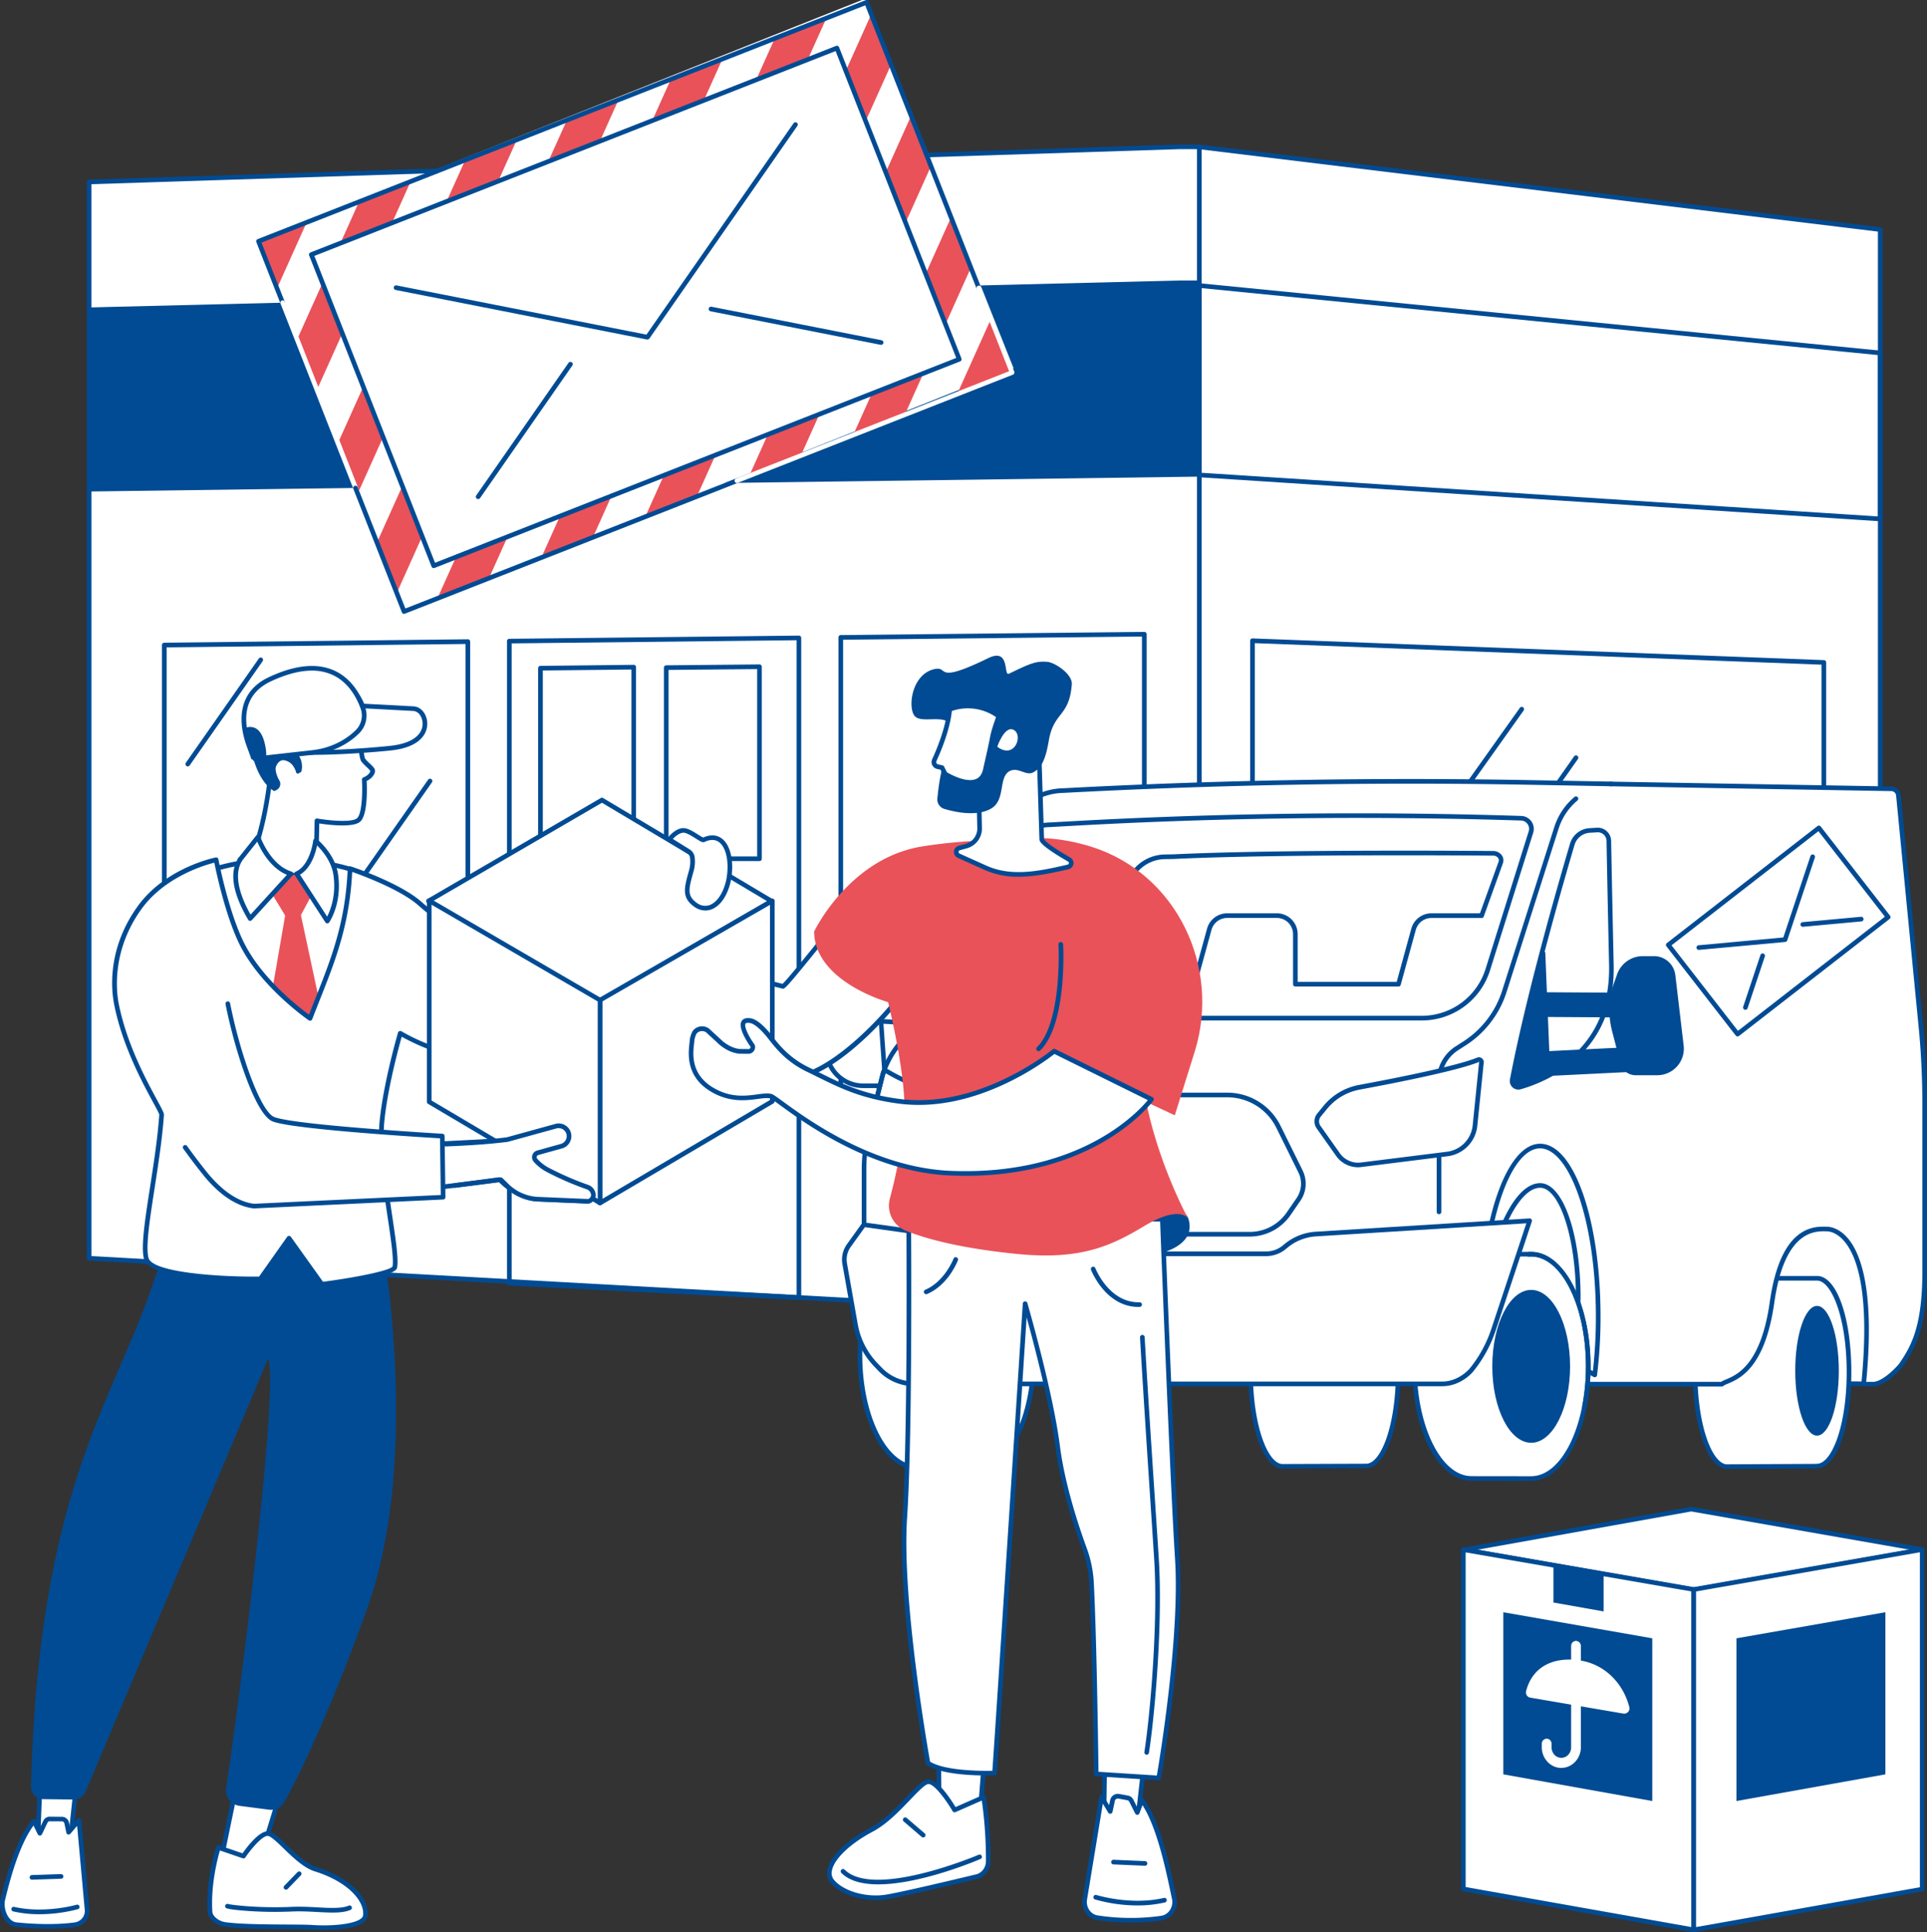 <svg xmlns="http://www.w3.org/2000/svg" viewBox="0 0 1824.73 1830"><rect x="0" y="0" width="1824.73" height="1830" fill="#333333" stroke="none"/><defs><style>.cls-1{fill:#fff;}.cls-2{fill:#004b93;}.cls-3{fill:#e95259;}</style></defs><title>Post office</title><g id="Layer_2" data-name="Layer 2"><g id="Layer_1-2" data-name="Layer 1"><g id="Post_office" data-name="Post office"><polygon class="cls-1" points="1780.45 217.4 1780.45 1199.73 1135.39 1249.86 1135.39 139.08 1780.45 217.4"></polygon><path class="cls-2" d="M1780.45,493.68h-.14L1135.25,452a2.2,2.2,0,0,1-2-2.19V270.43a2.2,2.2,0,0,1,.72-1.63,2.17,2.17,0,0,1,1.69-.56l645.05,63.87a2.21,2.21,0,0,1,2,2.19V491.48a2.22,2.22,0,0,1-2.2,2.2Zm-642.86-45.9,640.66,41.36V336.29l-640.66-63.44Z"></path><path class="cls-2" d="M1135.39,1252.06a2.2,2.2,0,0,1-2.19-2.2V139.08a2.21,2.21,0,0,1,.74-1.65,2.16,2.16,0,0,1,1.72-.53l645.05,78.32a2.19,2.19,0,0,1,1.94,2.18v982.33a2.19,2.19,0,0,1-2,2.19l-645.06,50.13Zm2.2-1110.5V1247.49l640.66-49.79V219.35Z"></path><path class="cls-2" d="M1186,1058.88a2.2,2.2,0,0,1-2.2-2.19V606.86a2.22,2.22,0,0,1,2.29-2.2l541.06,20.56a2.19,2.19,0,0,1,2.11,2.19v414.95a2.21,2.21,0,0,1-2.14,2.2l-541.06,14.32Zm2.2-449.74v445.29l536.67-14.21V629.53Z"></path><path class="cls-2" d="M1315.76,971.11a2.2,2.2,0,0,1-1.8-3.46l176.6-251.27a2.2,2.2,0,1,1,3.6,2.53l-176.6,251.26A2.2,2.2,0,0,1,1315.76,971.11Z"></path><path class="cls-2" d="M1215.67,990.89a2.19,2.19,0,0,1-1.78-3.47l225.29-317a2.19,2.19,0,1,1,3.58,2.54L1217.47,990A2.21,2.21,0,0,1,1215.67,990.89Z"></path><polygon class="cls-1" points="84.39 172.33 84.39 1191.75 1135.6 1249.86 1135.6 139.08 1116.28 139.09 84.39 172.33"></polygon><polygon class="cls-2" points="84.39 291.19 84.39 465.51 1135.6 451.42 1135.6 265.68 1116.28 265.69 84.39 291.19"></polygon><path class="cls-2" d="M1135.6,1252.06h-.12L84.27,1193.94a2.19,2.19,0,0,1-2.08-2.19V172.33a2.2,2.2,0,0,1,2.12-2.19l1031.9-33.24,19.39,0a2.2,2.2,0,0,1,1.56.64,2.24,2.24,0,0,1,.64,1.56V1249.86a2.23,2.23,0,0,1-.68,1.6A2.26,2.26,0,0,1,1135.6,1252.06Zm-1049-62.39,1046.83,57.87V141.28h-17.13L86.58,174.46Z"></path><path class="cls-2" d="M756.5,1231.21h-.11l-274.21-13.68a2.21,2.21,0,0,1-2.09-2.2V607.23a2.21,2.21,0,0,1,2.18-2.2L756.48,602a2.36,2.36,0,0,1,1.57.63,2.19,2.19,0,0,1,.65,1.56V1229a2.2,2.2,0,0,1-2.2,2.2Zm-272-18,269.82,13.47V606.37l-269.82,3Z"></path><path class="cls-2" d="M511.76,815.69a2.19,2.19,0,0,1-2.2-2.2V632.86a2.19,2.19,0,0,1,2.17-2.19l88.31-1a2.09,2.09,0,0,1,1.57.64,2.2,2.2,0,0,1,.66,1.56V813.42a2.21,2.21,0,0,1-2.2,2.2Zm88.31-2.27h0ZM514,635V811.29l83.92-.06V634.12Z"></path><path class="cls-2" d="M630.89,815.59a2.19,2.19,0,0,1-2.2-2.2V632.33a2.19,2.19,0,0,1,2.17-2.2l88.32-.83h0a2.2,2.2,0,0,1,2.19,2.2V813.32a2.19,2.19,0,0,1-2.19,2.2Zm88.31-2.27h0ZM633.08,634.5V811.19l83.92-.06V633.71Z"></path><polygon class="cls-1" points="511.76 838.18 511.76 1031.15 600.07 1034.73 600.07 838.18 511.76 838.18"></polygon><polygon class="cls-1" points="630.89 838.18 630.89 1035.92 719.2 1039.5 719.2 838.18 630.89 838.18"></polygon><path class="cls-2" d="M1083.59,1058h-.09l-287.44-11.11a2.2,2.2,0,0,1-2.11-2.2v-441a2.19,2.19,0,0,1,2.17-2.2l287.45-3a2.2,2.2,0,0,1,2.22,2.2v455.16a2.2,2.2,0,0,1-2.2,2.2ZM798.35,1042.6l283,10.94V602.88l-283,3Z"></path><path class="cls-1" d="M816.36,956.38a2.22,2.22,0,0,1-1.27-.4,2.2,2.2,0,0,1-.53-3.06L970.21,731.45a2.2,2.2,0,0,1,3.6,2.53L818.16,955.45A2.19,2.19,0,0,1,816.36,956.38Z"></path><path class="cls-2" d="M220.48,1008.68a2.2,2.2,0,0,1-1.8-3.46L405.39,738.48A2.2,2.2,0,1,1,409,741L222.28,1007.74A2.2,2.2,0,0,1,220.48,1008.68Z"></path><path class="cls-2" d="M177.81,725.87a2.2,2.2,0,0,1-1.8-3.46l69.16-98.81a2.2,2.2,0,0,1,3.6,2.52l-69.16,98.81A2.2,2.2,0,0,1,177.81,725.87Z"></path><path class="cls-2" d="M155.56,955.94a2.19,2.19,0,0,1-2.19-2.19V610.91a2.19,2.19,0,0,1,2.17-2.19L443,605.48a2.27,2.27,0,0,1,1.57.63,2.19,2.19,0,0,1,.65,1.56V912.93a2.2,2.2,0,1,1-4.39,0v-303l-283,3.19V953.75A2.19,2.19,0,0,1,155.56,955.94Z"></path><rect class="cls-1" x="292.24" y="102.31" width="618.67" height="376.77" transform="matrix(0.93, -0.37, 0.37, 0.93, -64.64, 240.24)"></rect><polygon class="cls-3" points="290.42 210.59 244.77 228.54 262.3 273.14 290.42 210.59"></polygon><polygon class="cls-3" points="300.1 369.3 388.85 171.9 339.97 191.11 281.33 321.54 300.1 369.3"></polygon><polygon class="cls-3" points="340.03 464.62 489.4 132.37 440.52 151.59 321.25 416.87 340.03 464.62"></polygon><polygon class="cls-3" points="375.7 561.62 585.71 94.51 536.83 113.73 356.93 513.86 375.7 561.62"></polygon><polygon class="cls-3" points="635.25 75.04 414.17 566.78 463.05 547.56 684.13 55.82 635.25 75.04"></polygon><polygon class="cls-3" points="733.68 36.34 512.6 528.09 561.48 508.87 782.56 17.13 733.68 36.34"></polygon><polygon class="cls-3" points="824.99 13.5 611.03 489.39 659.91 470.18 843.76 61.25 824.99 13.5"></polygon><polygon class="cls-3" points="862.29 110.76 709.46 450.7 758.34 431.49 881.41 157.75 862.29 110.76"></polygon><polygon class="cls-3" points="900.02 207.07 807.89 412.01 856.77 392.79 918.63 255.21 900.02 207.07"></polygon><polygon class="cls-3" points="937.72 303.46 906.32 373.32 957 353.39 937.72 303.46"></polygon><rect class="cls-1" x="334.21" y="132.35" width="534.73" height="316.68" transform="translate(-64.64 240.24) rotate(-21.46)"></rect><path class="cls-2" d="M410.67,538.07a2.2,2.2,0,0,1-2-1.4L292.77,242a2.22,2.22,0,0,1,0-1.68A2.27,2.27,0,0,1,294,239.1L791.68,43.47a2.2,2.2,0,0,1,2.85,1.24L910.38,339.43a2.25,2.25,0,0,1,0,1.69,2.19,2.19,0,0,1-1.21,1.16L411.48,537.92A2.28,2.28,0,0,1,410.67,538.07Zm-113-295.68L411.92,533,905.49,339,791.24,48.36Z"></path><path class="cls-2" d="M613.13,321.56a2.09,2.09,0,0,1-.43,0L374.51,274.6a2.2,2.2,0,0,1,.85-4.31l236.79,46.64L751.38,116.81a2.2,2.2,0,1,1,3.61,2.51L614.93,320.62A2.18,2.18,0,0,1,613.13,321.56Z"></path><path class="cls-2" d="M834.28,326.55a2.15,2.15,0,0,1-.43,0l-161-31.72a2.2,2.2,0,0,1,.85-4.32l161,31.73a2.19,2.19,0,0,1-.42,4.35Z"></path><path class="cls-2" d="M452.79,472.69a2.19,2.19,0,0,1-1.81-3.45l87.35-125.55a2.2,2.2,0,0,1,3.61,2.52L454.59,471.75A2.2,2.2,0,0,1,452.79,472.69Z"></path><path class="cls-2" d="M267.59,288.8a2.2,2.2,0,0,1-2-1.39l-22.83-58.07a2.22,2.22,0,0,1,0-1.68,2.27,2.27,0,0,1,1.21-1.17L819.74.15a2.22,2.22,0,0,1,1.68,0,2.17,2.17,0,0,1,1.17,1.21L928.89,271.8a2.2,2.2,0,1,1-4.09,1.61L819.31,5.05,247.62,229.78l22,56a2.2,2.2,0,0,1-1.24,2.85A2.32,2.32,0,0,1,267.59,288.8Z"></path><path class="cls-1" d="M336.59,464.33a2.2,2.2,0,0,1-2-1.4l-69-175.52a2.2,2.2,0,0,1,4.09-1.61l69,175.53a2.2,2.2,0,0,1-1.24,2.85A2.32,2.32,0,0,1,336.59,464.33Z"></path><path class="cls-2" d="M382.61,581.39a2.21,2.21,0,0,1-2.05-1.4l-46-117.06a2.2,2.2,0,0,1,4.09-1.6l45.21,115L697,453.25a2.2,2.2,0,1,1,1.61,4.09L383.41,581.23A2,2,0,0,1,382.61,581.39Z"></path><path class="cls-1" d="M697.78,457.49a2.2,2.2,0,0,1-.8-4.24L955.54,351.61l-30.74-78.2a2.2,2.2,0,0,1,4.09-1.61L960.43,352a2.19,2.19,0,0,1-1.24,2.85L698.59,457.34A2.32,2.32,0,0,1,697.78,457.49Z"></path><path class="cls-1" d="M1558.7,975.57l-21.42-226.75a6.87,6.87,0,0,0-6.83-6.24L1446,741q-219.57-4-439,7.74a59.31,59.31,0,0,0-53.18,34.82L871.74,964.76l-20.4,24.41a80.84,80.84,0,0,0-16.4,32.21L823,1069a161.36,161.36,0,0,0-4.84,39.2v162.51l544.48-8.85v17.84h64.15c-1.13-5.89-2-12.21-2.77-18.83l68.87-1.12c-.73,7-1.69,13.73-2.88,20h34a28.15,28.15,0,0,0,26.14-17.08l.1-.46a149.75,149.75,0,0,0,11.7-58.37V1047.37C1562,1023.4,1561,999.44,1558.7,975.57Z"></path><ellipse class="cls-2" cx="924.86" cy="1283.68" rx="54.05" ry="106.25"></ellipse><path class="cls-1" d="M924.86,1177.24H868.34c-29.85,0-54.05,47.66-54.05,106.34,0,58.41,24,105.86,53.63,106.3l56.6,1.33h.34c29.85,0,54-48.3,54-107S954.71,1177.24,924.86,1177.24Z"></path><path class="cls-2" d="M924.86,1393.41h-.34s-56.19-1.33-56.64-1.33c-31.28-.47-55.79-48.13-55.79-108.5,0-59.85,25.23-108.54,56.25-108.54h56.52c31,0,56.25,49,56.25,109.19S955.87,1393.41,924.86,1393.41Zm-56.52-214c-28.59,0-51.85,46.72-51.85,104.15,0,57,23.09,103.68,51.46,104.1l56.62,1.34h.29c28.59,0,51.85-47,51.85-104.79s-23.26-104.8-51.85-104.8Z"></path><rect class="cls-2" x="1485.64" y="1281.17" width="153.66" height="26.25"></rect><polygon class="cls-1" points="1775.14 1310.71 1328.48 1307.1 1328.48 1049 1775.14 1049 1775.14 1310.71"></polygon><path class="cls-2" d="M1775.14,1312.91h0l-446.66-3.61a2.2,2.2,0,0,1-2.18-2.2V1049a2.2,2.2,0,0,1,2.2-2.2h446.66a2.2,2.2,0,0,1,2.19,2.2v261.71a2.2,2.2,0,0,1-2.19,2.2Zm-444.46-8,442.26,3.58V1051.2H1330.68Z"></path><path class="cls-1" d="M831.27,924.87l7.29,103.47H817.18a34.62,34.62,0,0,1-34.62-34.64l.05-62a16.6,16.6,0,0,1,16.69-16.59l20.35.1A11.91,11.91,0,0,1,831.27,924.87Z"></path><path class="cls-2" d="M838.56,1030.54H817.18a37,37,0,0,1-26.3-11.06,36.57,36.57,0,0,1-10.51-25.79l0-62a18.8,18.8,0,0,1,18.9-18.79l20.35.11a14.13,14.13,0,0,1,13.77,11.4,2.48,2.48,0,0,1,0,.27l7.29,103.47a2.16,2.16,0,0,1-.58,1.65A2.19,2.19,0,0,1,838.56,1030.54ZM799.21,917.33a14.41,14.41,0,0,0-14.4,14.4l0,62a32.21,32.21,0,0,0,9.26,22.71,32.59,32.59,0,0,0,23.16,9.73h19l-7.11-101a9.74,9.74,0,0,0-9.45-7.73l-20.35-.11Z"></path><polygon class="cls-1" points="892.63 970.44 806.2 965.87 806.58 946.83 892.63 946.83 892.63 970.44"></polygon><path class="cls-2" d="M892.63,972.63h-.12l-86.43-4.57a2.2,2.2,0,0,1-2.08-2.24l.38-19a2.2,2.2,0,0,1,2.2-2.16h86a2.21,2.21,0,0,1,2.2,2.2v23.61a2.2,2.2,0,0,1-2.2,2.19Zm-84.19-8.85,82,4.34V949h-81.7Z"></path><path class="cls-1" d="M1558.7,975.57l-21.42-226.75a6.87,6.87,0,0,0-6.83-6.24L1446,741q-219.57-4-439,7.74a59.31,59.31,0,0,0-53.18,34.82L871.74,964.76l-20.4,24.41a80.84,80.84,0,0,0-16.4,32.21L823,1069a161.36,161.36,0,0,0-4.84,39.2v70.29a93.41,93.41,0,0,0,92.22,93.4l613.64,7.81a28.15,28.15,0,0,0,26.14-17.08l.1-.46a149.75,149.75,0,0,0,11.7-58.37V1047.37C1562,1023.4,1561,999.44,1558.7,975.57Z"></path><path class="cls-1" d="M1324,1298.28c0-49.8-13.56-90.17-30.28-90.17a11.51,11.51,0,0,0-5.63,1.58h-26a12.78,12.78,0,0,0-8,3.13,12.78,12.78,0,0,0-8-3.13h-31.66c-16.72,0-30.27,39.58-30.27,89.38,0,49.56,13.43,89.39,30,89.76l79.3-.28a.7.7,0,0,1,.19-.06c16.72,0,30.28-39.6,30.28-89.4v-.81Z"></path><path class="cls-2" d="M1214.19,1391h0c-18-.41-32.18-40.8-32.18-92,0-51.35,14.26-91.58,32.47-91.58H1246a14.33,14.33,0,0,1,8.07,2.61,14.22,14.22,0,0,1,8-2.61h25.48a13.53,13.53,0,0,1,6.18-1.57c18.21,0,32.48,40.57,32.48,92.36v.81c0,51.08-14.11,91.15-32.17,91.6a2.72,2.72,0,0,1-.49,0Zm79.33-2.48h0Zm-78.93-176.66c-13.7,0-28.22,35-28.22,87.18s14.43,87.26,27.9,87.56l79-.28a2.8,2.8,0,0,1,.45,0c13.56,0,28.08-35,28.08-87.21v-.81c0-52.62-14.52-88-28.08-88a9.31,9.31,0,0,0-4.55,1.3,2.26,2.26,0,0,1-1.08.28h-25.89a10.73,10.73,0,0,0-6.75,2.65,2.2,2.2,0,0,1-2.74,0,10.64,10.64,0,0,0-6.58-2.65Z"></path><path class="cls-1" d="M1183.34,1169H942.94a44.79,44.79,0,0,1-35.61-17.64l-9-11.78a26.34,26.34,0,0,1-2.5-28l22.95-44.89a54.38,54.38,0,0,1,48.41-29.61h194.71a54.37,54.37,0,0,1,48.74,30.28l20.79,42.07a26.37,26.37,0,0,1-1.93,26.63l-9.32,13.53A44.77,44.77,0,0,1,1183.34,1169Z"></path><path class="cls-2" d="M1183.34,1171.18H942.94a47.23,47.23,0,0,1-37.36-18.51l-9-11.77a28.71,28.71,0,0,1-2.71-30.31l23-44.89a56.34,56.34,0,0,1,50.37-30.81h194.71a56.21,56.21,0,0,1,50.71,31.51l20.79,42.07a28.58,28.58,0,0,1-2.09,28.85l-9.32,13.53A47,47,0,0,1,1183.34,1171.18ZM967.22,1039.29a52,52,0,0,0-46.45,28.41l-23,44.89a24.28,24.28,0,0,0,2.3,25.64l9,11.78a42.81,42.81,0,0,0,33.86,16.77h240.4a42.58,42.58,0,0,0,35.06-18.42l9.32-13.53a24.17,24.17,0,0,0,1.77-24.41l-20.79-42.07a51.85,51.85,0,0,0-46.77-29.06Z"></path><path class="cls-1" d="M1720.6,1210.68h-85.21c-16.72,0-30.28,39.09-30.28,88.88,0,49.56,13.43,89.14,30.05,89.52l85.25-.43a.54.54,0,0,1,.19-.1c16.72,0,30.28-39.14,30.28-88.93S1737.32,1210.68,1720.6,1210.68Z"></path><path class="cls-2" d="M1635.12,1391.27h0c-18-.4-32.18-40.69-32.18-91.71,0-51.92,14-91.07,32.47-91.07h85.21c18.51,0,32.47,39.17,32.47,91.13,0,51.46-13.7,90.39-32,91.11a2.06,2.06,0,0,1-.7.12Zm85.29-2.62h0Zm-84.88-175.77c-13.7,0-28.22,34.83-28.22,86.68s14.42,87,27.9,87.32l84.76-.42a2,2,0,0,1,.63-.11c13.56,0,28.08-34.85,28.08-86.73s-14.52-86.74-28.08-86.74Z"></path><ellipse class="cls-2" cx="1720.6" cy="1298.28" rx="20.63" ry="61.43"></ellipse><path class="cls-1" d="M1819.27,975.57l-21.61-222.24a6.87,6.87,0,0,0-6.83-6.25l-261.22-4.5a59.3,59.3,0,0,0-55.66,41.3L1424.5,939a91.65,91.65,0,0,1-39.62,50.43l-4.73,3.08a36.92,36.92,0,0,0-17.51,31.76v255.43s38.49-32.65,41.84-50.88c12.66-69,34-106.07,53.92-106.07s36.06,47.36,36.06,106c0,18.53-12.73,67.35-15.57,82.22H1630.4c5.86-5.06,37.37-5.2,47.59-77.52,10.16-71.8,41.45-69.73,52.09-69.44,9.43.26,48,11.68,34.63,147h8.77c11.4,0,26.23-17.55,26.23-17.55,13.72-19.72,22.82-39.33,22.82-89.64V1047.37C1822.53,1023.4,1821.54,999.44,1819.27,975.57Z"></path><path class="cls-2" d="M1645.34,981.61a2.2,2.2,0,0,1-1.74-.85L1578,896.31a2.19,2.19,0,0,1,.38-3.08L1721,782.41a2.21,2.21,0,0,1,1.62-.45,2.26,2.26,0,0,1,1.47.84l65.62,84.45a2.19,2.19,0,0,1-.38,3.08l-142.6,110.82A2.2,2.2,0,0,1,1645.34,981.61Zm-62.54-86.26,62.92,81,139.13-108.12-62.93-81Z"></path><path class="cls-2" d="M1608.65,899.67a2.2,2.2,0,0,1-.2-4.39l80.22-7.37,25.74-77.21a2.2,2.2,0,0,1,4.17,1.39l-26.2,78.57a2.19,2.19,0,0,1-1.88,1.5l-81.65,7.5Z"></path><path class="cls-2" d="M1707.22,877.77a2.19,2.19,0,0,1-.2-4.38l55.21-5.07a2.19,2.19,0,1,1,.4,4.37l-55.2,5.07Z"></path><path class="cls-2" d="M1652.75,956.41a2.07,2.07,0,0,1-.69-.11,2.19,2.19,0,0,1-1.39-2.78l16.34-49a2.19,2.19,0,1,1,4.16,1.39l-16.33,49A2.21,2.21,0,0,1,1652.75,956.41Z"></path><path class="cls-1" d="M1403.44,1240.37c1.21-86.26,25.35-154.92,55-154.92,30.38,0,55,72.22,55,161.65a454,454,0,0,1-3.27,55.12Z"></path><path class="cls-2" d="M1510.12,1304.42a2.18,2.18,0,0,1-1.11-.3l-106.68-61.85a2.21,2.21,0,0,1-1.09-1.93c1.24-88.08,26.34-157.08,57.15-157.08,32.07,0,57.2,72,57.2,163.84a453.84,453.84,0,0,1-3.29,55.39,2.21,2.21,0,0,1-2.18,1.93Zm-104.47-65.31,102.68,59.53a451.81,451.81,0,0,0,2.86-51.54c0-43-5.68-83.36-16-113.65-9.91-29.1-23.32-45.8-36.81-45.8C1430.63,1087.65,1407.06,1155.48,1405.65,1239.11Z"></path><path class="cls-2" d="M1773.48,1313.19h-8.77a2.21,2.21,0,0,1-2.19-2.42c8.59-86.84-4.25-121.68-16.54-135.62-6.92-7.85-13.47-8.86-16-8.92l-.53,0c-10.81-.29-39.6-1.14-49.32,67.57-8.74,61.77-32.69,71.94-44.21,76.82a19.52,19.52,0,0,0-4.12,2.05,2.18,2.18,0,0,1-1.44.54H1478.89a2.21,2.21,0,0,1-2.16-2.61c.77-4,2.26-10.54,4-18.09,4.6-20.07,11.55-50.4,11.55-63.72,0-56.27-15.51-103.81-33.87-103.81-12.12,0-25.19,16.16-35.88,44.35a2.2,2.2,0,0,1-4.11-1.56c11.54-30.43,25.74-47.18,40-47.18,21.46,0,38.26,47.52,38.26,108.2,0,13.82-6.73,43.23-11.65,64.7-1.38,6-2.61,11.4-3.43,15.32h148.09a28.67,28.67,0,0,1,4.57-2.24c10.78-4.56,33.19-14.07,41.58-73.38,10.27-72.61,41.9-71.68,53.8-71.35h.52c3.07.09,11.08,1.27,19.14,10.41,12.75,14.46,26.11,49.9,17.85,136.55h6.35c8.5,0,20.61-12.1,24.55-16.77,12.15-17.47,22.3-36.3,22.3-88.22V1047.37c0-24.78-1.09-48.87-3.24-71.59l-21.62-222.24a4.66,4.66,0,0,0-4.64-4.26L1525,744.7a2.2,2.2,0,0,1-2.16-2.23,2.24,2.24,0,0,1,2.24-2.16l265.79,4.58a9,9,0,0,1,9,8.23l21.61,222.24c2.17,22.87,3.27,47.09,3.27,72V1203.8c0,48.36-8.16,69.25-23.21,90.9C1800.76,1295.61,1785.76,1313.19,1773.48,1313.19Z"></path><path class="cls-2" d="M1362.64,1150a2.19,2.19,0,0,1-2.19-2.19V1024.28A38.92,38.92,0,0,1,1379,990.65l4.68-3a89.59,89.59,0,0,0,38.72-49.26l49.44-155.13a61.44,61.44,0,0,1,19.08-28.45,2.19,2.19,0,1,1,2.82,3.36A57.13,57.13,0,0,0,1476,784.54L1426.6,939.67A93.9,93.9,0,0,1,1386,991.31l-4.68,3.05a34.63,34.63,0,0,0-16.51,29.92v123.49A2.19,2.19,0,0,1,1362.64,1150Z"></path><path class="cls-1" d="M1287.16,1029.83c31.56-5.85,92.2-17.71,112.35-26a2.4,2.4,0,0,1,3.3,2.46l-6.08,59.74a30.26,30.26,0,0,1-26.37,27L1289,1103.18a23.42,23.42,0,0,1-22-9.72l-18.35-26a9.34,9.34,0,0,1,.39-11.31l5.89-7.23A54.51,54.51,0,0,1,1287.16,1029.83Z"></path><path class="cls-2" d="M1286.05,1105.56a25.54,25.54,0,0,1-20.88-10.83l-18.36-26a11.6,11.6,0,0,1,.48-14l5.9-7.23a56.72,56.72,0,0,1,33.57-19.9c33.33-6.18,92.18-17.76,111.92-25.88a4.59,4.59,0,0,1,6.32,4.71l-6.08,59.74a32.31,32.31,0,0,1-28.28,28.94l-81.39,10.18A26.56,26.56,0,0,1,1286.05,1105.56Zm1.51-73.56a52.33,52.33,0,0,0-31,18.35l-5.89,7.22a7.18,7.18,0,0,0-.3,8.66l18.36,26a21.2,21.2,0,0,0,19.94,8.8l81.39-10.18a27.94,27.94,0,0,0,24.46-25l6.07-59.74-1.11-2.24.84,2C1380.25,1014.13,1321.06,1025.78,1287.56,1032Z"></path><path class="cls-1" d="M822.35,1071.94a17.68,17.68,0,0,0,12.06,21.23l31.79,9.56a11.14,11.14,0,0,0,12.5-5.21l18.87-32.81a18.61,18.61,0,0,0,.66-17.3l-.2-.42a27.54,27.54,0,0,0-17.1-14.6,178.19,178.19,0,0,1-41.12-17.76,2.33,2.33,0,0,0-3.48,1.41Z"></path><path class="cls-2" d="M869,1105.3a13.24,13.24,0,0,1-3.41-.44l-31.85-9.58a19.87,19.87,0,0,1-13.57-23.87l14-55.91a4.47,4.47,0,0,1,2.65-3.07,4.57,4.57,0,0,1,4.1.32,175.42,175.42,0,0,0,40.6,17.53A29.76,29.76,0,0,1,900,1046l.21.43a20.84,20.84,0,0,1-.75,19.34l-18.87,32.81A13.36,13.36,0,0,1,869,1105.3Zm-44.56-32.83a15.48,15.48,0,0,0,10.57,18.6l31.78,9.56a8.93,8.93,0,0,0,10-4.2l18.87-32.81a16.45,16.45,0,0,0,.59-15.26l-.2-.42a25.37,25.37,0,0,0-15.74-13.44,180,180,0,0,1-41.63-18l-.22.06Z"></path><path class="cls-2" d="M1437.81,1032a8.11,8.11,0,0,1-8-9.61c15.13-79.31,44.86-182.69,56.94-223.45a20.44,20.44,0,0,1,18.32-14.55l7.11-.43a12.69,12.69,0,0,1,13.45,12.44c.26,14.62.92,49.33,2.41,117.55,1.82,82.83-60.93,109.92-88,117.72A8.17,8.17,0,0,1,1437.81,1032ZM1513,788.3l-.52,0-7.1.43A16,16,0,0,0,1491,800.16c-9.41,31.75-41.31,141.68-56.84,223a3.61,3.61,0,0,0,1.14,3.41,3.72,3.72,0,0,0,3.57.83c26.08-7.52,86.56-33.63,84.82-113.4-1.5-68.23-2.16-102.95-2.41-117.57a8.3,8.3,0,0,0-8.28-8.15Zm-24.1,11.24h0Z"></path><path class="cls-2" d="M1420.46,1281.8h0l-510.08-7.7c-52-.67-94.38-43.55-94.38-95.6v-70.29a163.74,163.74,0,0,1,4.9-39.73l11.94-47.64a83.6,83.6,0,0,1,16.84-33.08l20.21-24.17,82-180.9A61.76,61.76,0,0,1,1007,746.58c145.54-7.78,293.3-10.38,439.1-7.74L1526,740.3a2.2,2.2,0,0,1,0,4.39h0L1446,743.24c-145.69-2.65-293.35,0-438.87,7.73a57.39,57.39,0,0,0-51.29,33.53L873.74,965.67a2.33,2.33,0,0,1-.31.5L853,990.58a79.25,79.25,0,0,0-15.95,31.33l-11.94,47.64a159.45,159.45,0,0,0-4.77,38.66v70.29c0,49.66,40.4,90.57,90,91.2l510.09,7.71a2.2,2.2,0,0,1,0,4.39Z"></path><path class="cls-1" d="M1504,1294.09c0-58.68-24.2-106.25-54-106.25-.4,0-.78,0-1.17.06H1393.4c-29.86,0-54.05,47.54-54.05,106.22,0,58.41,24,105.79,53.63,106.23l56.94.07c29.85,0,54-47.58,54-106.26v-.07Z"></path><path class="cls-2" d="M1449.92,1402.62l-57-.07c-31.28-.47-55.79-48.09-55.79-108.43,0-59.78,25.23-108.42,56.25-108.42l55.65,0c.29,0,.57,0,.87,0,31,0,56.24,48.65,56.24,108.45v.05C1506.16,1354,1480.93,1402.62,1449.92,1402.62ZM1393.4,1190.1c-28.6,0-51.86,46.66-51.86,104,0,56.94,23.09,103.61,51.47,104l56.91.07c28.59,0,51.85-46.68,51.85-104.06v-.07c0-57.37-23.26-104-51.85-104l-.58,0-.5,0Z"></path><path class="cls-2" d="M1500.38,1334.45a2.24,2.24,0,0,1-2.16-2.63,197.14,197.14,0,0,0,3.55-37.73c0-57.37-23.26-104-51.85-104q-1.08,0-2.13.09a2.2,2.2,0,1,1-.36-4.38c.82-.07,1.65-.11,2.49-.11,31,0,56.24,48.65,56.24,108.45a201.19,201.19,0,0,1-3.63,38.58A2.19,2.19,0,0,1,1500.38,1334.45Z"></path><ellipse class="cls-2" cx="1449.92" cy="1294.09" rx="36.83" ry="72.4"></ellipse><path class="cls-1" d="M1346.17,964.31H910.56A12.64,12.64,0,0,1,899,946.5l65-145c5.27-11.75,14.93-20,29.53-20.3l24.77-1.36q210.87-11.64,422.14-4.84A10.07,10.07,0,0,1,1449.7,788l-40.8,130.19A65.74,65.74,0,0,1,1346.17,964.31Z"></path><path class="cls-2" d="M1346.17,966.51H910.56A14.84,14.84,0,0,1,897,945.61l65-145c6.12-13.67,17.3-21.34,31.49-21.61l24.69-1.36c140.05-7.72,282.15-9.35,422.34-4.83a12.25,12.25,0,0,1,11.3,15.92L1411,918.89A67.66,67.66,0,0,1,1346.17,966.51ZM1285.1,774.68c-89,0-178.28,2.44-266.7,7.32l-24.77,1.37c-16,.29-23.83,10.5-27.64,19l-65,145a10.45,10.45,0,0,0,9.53,14.72h435.61a63.29,63.29,0,0,0,60.64-44.55l40.8-130.19a7.86,7.86,0,0,0-7.26-10.21Q1363,774.68,1285.1,774.68Z"></path><path class="cls-1" d="M1414.17,808.2s-197-1.91-303,3.16l-8.33.14a37,37,0,0,0-36.45,37v24.71A62.12,62.12,0,0,0,1084,916.53l.35.37a50.37,50.37,0,0,0,36.12,15.27h10.33l14.3-52.06a17.53,17.53,0,0,1,16.91-12.9h47.06a17.54,17.54,0,0,1,17.54,17.54v47.42h97.63l14.29-52.06a17.54,17.54,0,0,1,16.91-12.9h47.07a1.48,1.48,0,0,1,.41.12l18.24-50.58C1422.66,812.59,1419.18,808.34,1414.17,808.2Z"></path><path class="cls-2" d="M1324.24,934.37h-97.63a2.2,2.2,0,0,1-2.19-2.2V884.75a15.36,15.36,0,0,0-15.35-15.34H1162a15.39,15.39,0,0,0-14.8,11.28l-14.29,52.06a2.19,2.19,0,0,1-2.12,1.62h-10.33a52.8,52.8,0,0,1-37.69-15.94l-.36-.37a64,64,0,0,1-18.18-44.81V848.54a39.41,39.41,0,0,1,38.61-39.24l8.33-.14c104.71-5,301-3.18,303-3.16h0a10,10,0,0,1,8,4.19,8,8,0,0,1,1,7.31L1405,868.08a2.19,2.19,0,0,1-2.71,1.35l-.08,0h-46.76a15.38,15.38,0,0,0-14.79,11.28l-14.29,52.06A2.2,2.2,0,0,1,1324.24,934.37Zm-95.43-4.4h93.75l13.85-50.45a19.79,19.79,0,0,1,19-14.51h46l17.68-49a3.64,3.64,0,0,0-.46-3.34,5.57,5.57,0,0,0-4.51-2.27c-3.05,0-198.45-1.84-302.81,3.16l-8.39.13a35,35,0,0,0-34.29,34.85v24.71A59.57,59.57,0,0,0,1085.58,915l.35.37a48.4,48.4,0,0,0,34.54,14.6h8.66L1143,879.52A19.78,19.78,0,0,1,1162,865h47.06a19.76,19.76,0,0,1,19.74,19.74Z"></path><path class="cls-1" d="M1365.65,1310.71H865.82a44.94,44.94,0,0,1-32.47-13.86l-3.94-4.12a73.75,73.75,0,0,1-19.34-38.13l-10.21-57.75a22.58,22.58,0,0,1,3.9-17.12l14.2-19.8,68,9.47a49.49,49.49,0,0,1,23.49,9.89l3.26,2.52a27,27,0,0,0,16.55,5.66h269.66a27,27,0,0,0,17.22-6.2l1.53-1.26a49.49,49.49,0,0,1,28.46-11.24l202.31-12.53-34.23,103.18a121.67,121.67,0,0,1-20.58,37.86S1383,1310.71,1365.65,1310.71Z"></path><path class="cls-2" d="M1365.65,1312.91H865.82a47.4,47.4,0,0,1-34.06-14.54l-3.94-4.12A75.62,75.62,0,0,1,807.91,1255l-10.22-57.74a25,25,0,0,1,4.28-18.79l14.21-19.8a2.18,2.18,0,0,1,2.08-.89l68,9.46a51.76,51.76,0,0,1,24.54,10.33l3.25,2.52a24.94,24.94,0,0,0,15.21,5.2h269.66a24.89,24.89,0,0,0,15.82-5.69l1.53-1.26a51.43,51.43,0,0,1,29.72-11.75L1448.32,1154a2.2,2.2,0,0,1,2.22,2.89l-34.22,103.18a123.7,123.7,0,0,1-21,38.54C1394.91,1299.23,1383.8,1312.91,1365.65,1312.91ZM819,1162.29,805.54,1181a20.54,20.54,0,0,0-3.52,15.46l10.21,57.75a71.31,71.31,0,0,0,18.77,37l3.94,4.11a43,43,0,0,0,30.88,13.19h499.83c16,0,26.18-12.49,26.28-12.61a119.24,119.24,0,0,0,20.22-37.18l33.2-100.1L1246.28,1171a47,47,0,0,0-27.19,10.75l-1.53,1.26a29.28,29.28,0,0,1-18.62,6.7H929.28a29.44,29.44,0,0,1-17.9-6.12l-3.26-2.52a47.38,47.38,0,0,0-22.44-9.46Z"></path><path class="cls-2" d="M1459.11,902.29c-9.76,38-21.95,88.4-28.23,121.27a5.93,5.93,0,0,0,7.45,6.83,139.63,139.63,0,0,0,26-10.46,6.58,6.58,0,0,0,3.5-6.07l-4.53-111.12A2.12,2.12,0,0,0,1459.11,902.29Z"></path><path class="cls-2" d="M1569.27,1018.38h-20.48a14.82,14.82,0,0,1-14.34-11.11l-8-31.06a77.88,77.88,0,0,1,2-45.41l2.83-8a25.81,25.81,0,0,1,24.34-17.22h10.61a20.35,20.35,0,0,1,20.2,18l7.88,66.75A25.18,25.18,0,0,1,1569.27,1018.38Z"></path><polygon class="cls-2" points="1538.82 963.64 1456.17 963.14 1458.47 939.75 1541.11 940.25 1538.82 963.64"></polygon><polygon class="cls-2" points="1544.25 1015.21 1461.35 1019.29 1461.35 995.78 1544.25 991.71 1544.25 1015.21"></polygon><polygon class="cls-1" points="1082.95 1673.86 1077.26 1724.44 1045.26 1728.21 1046.13 1668.2 1082.95 1673.86"></polygon><path class="cls-2" d="M1045.26,1730.41a2.17,2.17,0,0,1-1.47-.57,2.21,2.21,0,0,1-.73-1.66l.87-60a2.21,2.21,0,0,1,2.53-2.14l36.83,5.67a2.21,2.21,0,0,1,1.85,2.42l-5.69,50.57a2.21,2.21,0,0,1-1.93,1.94l-32,3.77Zm3-59.66-.8,55,27.78-3.27,5.26-46.75Z"></path><path class="cls-1" d="M1039,1816.28a208.18,208.18,0,0,0,60.77.43c8.42-1.18,14.11-9.87,12.21-18.7-5.28-24.62-14.33-71.3-30.7-93l-4.32,11.69-5.56-11.08a5.06,5.06,0,0,0-3.76-2.77l-8.49-1.55a5.15,5.15,0,0,0-5.66,4.23l-2.14,10.15-8.21-13.63-16,97C1026,1807.35,1031.23,1815.06,1039,1816.28Z"></path><path class="cls-2" d="M1070.7,1820.93a205.54,205.54,0,0,1-32.09-2.48c-8.85-1.4-15-10.24-13.69-19.69l16-97.1a2.19,2.19,0,0,1,4-.77l5.32,8.84,1-4.69a7.39,7.39,0,0,1,8.12-6l8.58,1.56a7.22,7.22,0,0,1,5.32,4l3.29,6.55,2.56-6.94a2.2,2.2,0,0,1,3.82-.56c15.55,20.64,24.58,63.17,30,88.59l1.13,5.3a18.36,18.36,0,0,1-2.86,14.34,16.38,16.38,0,0,1-11.2,7A211.88,211.88,0,0,1,1070.7,1820.93Zm-26.41-112.66-15,91.15c-1,7,3.53,13.66,10,14.69a205.53,205.53,0,0,0,60.12.42,12,12,0,0,0,8.21-5.16,13.94,13.94,0,0,0,2.16-10.9l-1.13-5.31c-5-23.71-13.27-62.54-26.82-83.47l-2.86,7.74a2.2,2.2,0,0,1-4,.23l-5.57-11.08a2.84,2.84,0,0,0-2.1-1.59l-8.57-1.56a3,3,0,0,0-3.12,2.52l-2.14,10.15a2.21,2.21,0,0,1-1.79,1.71,2.17,2.17,0,0,1-2.24-1Z"></path><path class="cls-2" d="M1077.16,1804.69a146.93,146.93,0,0,1-40.38-5.71,2.2,2.2,0,0,1,1.32-4.19c.33.1,32.84,10.13,64.11,2.76a2.2,2.2,0,0,1,1,4.28A114.42,114.42,0,0,1,1077.16,1804.69Z"></path><path class="cls-2" d="M1084.33,1767.11h-.1l-29.92-1.29a2.19,2.19,0,0,1-2.1-2.29,2.24,2.24,0,0,1,2.29-2.1l29.92,1.29a2.2,2.2,0,0,1-.09,4.39Z"></path><polygon class="cls-1" points="933.73 1645.79 927.87 1719.61 889.43 1719.32 888.71 1645.45 933.73 1645.79"></polygon><path class="cls-2" d="M927.87,1721.81h0l-38.44-.29a2.2,2.2,0,0,1-2.18-2.18l-.71-73.87a2.18,2.18,0,0,1,.64-1.58,2.08,2.08,0,0,1,1.57-.64l45,.34a2.2,2.2,0,0,1,1.61.71,2.24,2.24,0,0,1,.57,1.66l-5.86,73.82A2.21,2.21,0,0,1,927.87,1721.81Zm-36.27-4.67,34.24.26,5.51-69.43-40.42-.31Z"></path><path class="cls-1" d="M935.83,1762.77c0,7-4.55,13.08-10.92,14.62-22.18,5.34-72.14,17.24-86.37,19.39-18.47,2.81-41-3.41-50.6-15s7.67-33.11,37.48-48.87c23.61-12.48,44.25-44,53.23-45.29s25.29,26.71,25.29,26.71l27.52-12.09S935.86,1727.33,935.83,1762.77Z"></path><path class="cls-2" d="M829.4,1799.65c-17.2,0-34.92-6.51-43.16-16.51a14.31,14.31,0,0,1-2.79-12.34c2.52-12.58,18.21-27.85,40.95-39.88,12.68-6.7,24.66-19.22,34.28-29.29,8.63-9,14.87-15.56,19.66-16.23,9.09-1.26,22.13,18.87,26.5,26.1l25.73-11.32a2.21,2.21,0,0,1,3,1.64c0,.25,4.43,25.72,4.41,61,0,8-5.31,15-12.61,16.76-21.22,5.11-72.13,17.24-86.55,19.43A63.22,63.22,0,0,1,829.4,1799.65Zm49.92-109.92a2.22,2.22,0,0,0-.37,0c-3.28.46-10,7.48-17.09,14.91-9.85,10.29-22.1,23.1-35.41,30.14-21.27,11.25-36.46,25.71-38.69,36.85a10,10,0,0,0,1.87,8.69c8.88,10.78,30.22,17,48.58,14.26,14.25-2.16,65-14.26,86.18-19.36,5.35-1.29,9.24-6.54,9.24-12.49a407.19,407.19,0,0,0-3.9-57.4l-24.9,10.94a2.21,2.21,0,0,1-2.79-.9C895.72,1704.57,884.66,1689.73,879.32,1689.73Z"></path><path class="cls-2" d="M831.7,1784.72c-14.4,0-27.06-2.92-35-10.8a2.2,2.2,0,0,1,3.09-3.13c28,27.72,125.69-13.56,126.67-14a2.2,2.2,0,1,1,1.73,4C925.13,1762.15,871.72,1784.72,831.7,1784.72Z"></path><path class="cls-2" d="M874.19,1740.3a2.24,2.24,0,0,1-1.43-.53l-17.08-14.65a2.2,2.2,0,0,1,2.87-3.33l17.07,14.64a2.2,2.2,0,0,1,.24,3.1A2.18,2.18,0,0,1,874.19,1740.3Z"></path><path class="cls-2" d="M992.08,1192.92s145.76,13.33,133.72-37c-7.66-32-115.19-8.67-146.63-.48-5.37,1.4-129.2-18.31-129.2-18.31l29.59,70.35Z"></path><path class="cls-1" d="M1100.68,1154.79s9.11,241.69,14.19,321.44S1097.28,1684,1097.28,1684l-59.29-3.79s-1.43-123.79-4.42-181.35A109,109,0,0,0,1027,1467c-7.53-20.58-20.82-60.44-25.49-97.13-6.67-52.36-30.77-135.16-30.77-135.16s-26.53,412.2-29,444.58c0,0-46.56,1.87-63.08-9.5,0,0-27.37-150.58-21.94-232.36s3.72-285.06,3.72-285.06Z"></path><path class="cls-2" d="M1097.28,1686.15h-.14l-59.28-3.78a2.19,2.19,0,0,1-2.06-2.17c0-1.24-1.47-124.41-4.42-181.27a106.9,106.9,0,0,0-6.42-31.17c-7.55-20.61-20.91-60.7-25.61-97.61-5.05-39.62-20.31-97.41-27.22-122.48-4.51,70-26,403-28.16,431.78a2.19,2.19,0,0,1-2.11,2c-1.93.08-47.48,1.77-64.41-9.88a2.17,2.17,0,0,1-.91-1.42c-.27-1.51-27.36-151.78-22-232.89,5.36-80.76,3.73-282.87,3.71-284.9a2.21,2.21,0,0,1,.65-1.57,2.07,2.07,0,0,1,1.57-.64l240.2,2.42a2.19,2.19,0,0,1,2.17,2.11c.09,2.42,9.18,242.58,14.19,321.39,5,79.1-17.39,207-17.62,208.24A2.2,2.2,0,0,1,1097.28,1686.15Zm-57.11-8.05,55.28,3.53c2.79-16.34,21.89-132,17.22-205.26-4.76-74.93-13.2-295.47-14.11-319.41l-235.87-2.38c.17,22.47,1.33,206.68-3.74,283-5.13,77.26,19.47,218.11,21.75,230.89,14.4,9,50.26,8.86,59,8.68,3.17-43.92,28.58-438.53,28.84-442.59a2.19,2.19,0,0,1,1.95-2,2.22,2.22,0,0,1,2.35,1.57c.24.83,24.22,83.58,30.84,135.51,4.65,36.48,17.89,76.21,25.37,96.65a110.87,110.87,0,0,1,6.69,32.45C1038.51,1551.6,1040,1661.75,1040.17,1678.1Z"></path><path class="cls-2" d="M1078,1237.82c-31.26,0-44.78-34.86-44.92-35.21a2.2,2.2,0,0,1,4.11-1.56c.13.34,13,33.16,42,32.36a2.2,2.2,0,0,1,.13,4.39Z"></path><path class="cls-2" d="M877,1225.78a2.2,2.2,0,0,1-.86-4.22c18.46-7.8,26.77-29.34,26.85-29.56a2.2,2.2,0,0,1,4.11,1.55c-.36,1-9.08,23.54-29.25,32.06A2.15,2.15,0,0,1,877,1225.78Z"></path><path class="cls-2" d="M1085.82,1661.9a1.84,1.84,0,0,1-.33,0,2.19,2.19,0,0,1-1.84-2.5c5.94-39,13-124.15,9.25-183-.81-12.73-1.92-29.58-3.2-48.91-3-45.68-7.14-108.23-10.19-160.89a2.2,2.2,0,0,1,4.39-.26c3,52.65,7.17,115.19,10.19,160.86,1.27,19.34,2.38,36.19,3.19,48.92,3.77,59.18-3.31,144.74-9.29,183.94A2.19,2.19,0,0,1,1085.82,1661.9Z"></path><path class="cls-1" d="M582.5,881.7c-6.73-1.8-4.33,4.32.78,9.15a59.19,59.19,0,0,0,12,8.21.86.86,0,0,1-.28,1.61c-26,3.32-44.1,17.88-53,26.79a11.36,11.36,0,0,0,1.33,17.32c22.52,15.74,82.08-.92,89.19-.54,6.41.33,54.09,31.15,54.09,31.15,20.14,18.24,38.8,38.58,58.77,43.79,36.66,9.56,117.8-76.35,131.41-115.58,0,0-30.39-37.57-69-47.48-2.67-.68-63.77,78.78-66.49,78.07-43.65-11.31-79.45-16.46-101.36-25.59a71.22,71.22,0,0,1-15.81-9.26C618.49,895.06,606.5,888.14,582.5,881.7Z"></path><path class="cls-2" d="M751.47,1022.12a26.49,26.49,0,0,1-6.69-.82c-17-4.43-32.63-19.07-49.19-34.56-3.42-3.2-6.87-6.43-10.36-9.6-23.15-15-49.22-30.51-52.86-30.71a101.74,101.74,0,0,0-11.24,1.74c-21.29,3.89-60.9,11.13-79.1-1.59a13.27,13.27,0,0,1-5.6-9.73,13.73,13.73,0,0,1,4-10.94c8.33-8.34,25.65-22.52,50.4-26.83a55.28,55.28,0,0,1-9-6.63c-1.25-1.18-7.37-7.28-5.11-11.33.72-1.29,2.42-2.61,6.41-1.54,23.9,6.41,36.23,13.33,42.37,18a68.83,68.83,0,0,0,15.33,9C654,912.1,673,916.27,695,921.1c13.78,3,29.37,6.46,46,10.74,3.68-3.22,19.41-22.64,32.17-38.4,32.51-40.13,32.95-40,35.21-39.45,38.85,10,68.88,46.67,70.14,48.23a2.18,2.18,0,0,1,.37,2.1C865.91,941.55,792.41,1022.12,751.47,1022.12ZM632.22,942h.38c6.66.35,47.12,26.31,55.17,31.51l.28.21c3.55,3.22,7.07,6.51,10.55,9.77,16.14,15.1,31.38,29.37,47.29,33.52,15.3,4,42.33-10.57,72.29-39,26.13-24.77,49-55,56.08-74-5-5.78-32.5-36.52-66.15-45.57-3.63,3.23-19.06,22.27-31.58,37.73C743.46,937,743,936.91,740.72,936.32,723.89,932,708,928.47,694,925.39c-22.18-4.87-41.34-9.08-55-14.76a73.61,73.61,0,0,1-16.31-9.54c-5.82-4.44-17.63-11.05-40.84-17.27a8.5,8.5,0,0,0-1.28-.24,15.53,15.53,0,0,0,4.14,5.67,57.49,57.49,0,0,0,11.49,7.88,3.05,3.05,0,0,1-1,5.72c-25.53,3.26-43.36,17.79-51.72,26.17a9.31,9.31,0,0,0-2.71,7.44,8.88,8.88,0,0,0,3.74,6.52c16.7,11.67,56.61,4.37,75.79.87C626.9,942.65,630.35,942,632.22,942Zm109.61-10h0Z"></path><path class="cls-3" d="M991.43,796.16A57.26,57.26,0,0,1,1031,812.1c16.36,15.72,39,42,48.11,73.67,8.94,31.23-.24,82.08.67,111.65,2.43,78.85,45.19,156.49,45.19,156.49s-7.65-12.94-41.41,7.28c-31.44,18.84-60.16,32.48-120.69,26.43-54.75-5.47-87-14.66-105.06-22a25.59,25.59,0,0,1-15.21-30.28c4.78-18,11.31-46.38,13.63-73.68,3.26-38.32-15.26-112.5-15.26-112.5s-69.52-19.27-70.07-66.87c0,0,33.08-69.49,102.35-80.61C925.31,793.34,967,796.12,991.43,796.16Z"></path><path class="cls-3" d="M993.61,923.36s21.59,46.45-17.85,68.88l136.68,64.11L1131.62,995c24.24-80-17.83-167.25-97.39-192.76-32.21-10.33-56.82-8.46-56.82-8.46Z"></path><path class="cls-2" d="M983.47,995.6a2.2,2.2,0,0,1-1.55-3.76c24.07-23.71,20.44-96.47,20.4-97.2a2.2,2.2,0,1,1,4.39-.24c.17,3.07,3.76,75.48-21.7,100.57A2.19,2.19,0,0,1,983.47,995.6Z"></path><path class="cls-1" d="M986.47,794.81,984,717.63,926.46,730.9l1.16,53.65a17.14,17.14,0,0,1-12.56,16.74l-6.76,1.88a3.87,3.87,0,0,0-.56,7.26l25.44,11.46c24.39,11,51.09,5.49,77.14-.59l1.12-.26a3.78,3.78,0,0,0,1-6.95C1002.33,808.24,986.65,798.6,986.47,794.81Z"></path><path class="cls-2" d="M964.52,830.39a77.08,77.08,0,0,1-32.24-6.5l-25.44-11.46a6.06,6.06,0,0,1,.87-11.37l6.77-1.88a15,15,0,0,0,10.94-14.6L924.26,731a2.21,2.21,0,0,1,1.7-2.19l57.59-13.27a2.2,2.2,0,0,1,2.69,2.08l2.42,77.07c.19.55,2.31,4.51,24.92,17.55a6,6,0,0,1-1.64,11l-1.12.26C994.51,827.25,979.17,830.39,964.52,830.39Zm-35.83-97.75,1.13,51.87a19.37,19.37,0,0,1-14.17,18.9l-6.77,1.88a1.68,1.68,0,0,0-.23,3.14l25.43,11.45c22.94,10.33,47.87,5.78,75.74-.72l1.12-.26a1.55,1.55,0,0,0,1.21-1.31,1.52,1.52,0,0,0-.77-1.6c-26.84-15.47-27-19.4-27.11-21.08v0l-2.34-74.5Z"></path><path class="cls-2" d="M884.61,633.78c14.83-3.43-1.43,15.17,51.24-10.46,21-10.2,14.1,17.4,19.55,14.77,20.12-9.73,25.64-12.17,36.4-11.23,7.13.62,23.84,11.63,23.11,21.22-2.38,31.3-17.06,25.65-21.78,53.41-3.31,19.49-7.55,26-14.49,29.93s-14.2-5.07-22.19-1.28c-10.34,4.9-5.08,23.28-14.34,32.87-5.84,6-21,11-47.79,3.17a9.41,9.41,0,0,1-6.71-10c.61-5.81,1.41-13.13,2.76-20.07,6.43-33.07,16.34-42,11-49.36-8.21-11.29-30.41-.2-36-9.67C859.63,667.24,864.31,638.47,884.61,633.78Z"></path><path class="cls-1" d="M945.75,678.34l-3,8.72a95,95,0,0,0-3.32,12.55c-1.52,8-4.68,21.59-6.37,29.26-5.42,24.66-38.06,4.18-38.06,4.18l-3-6-4.08-.9a4.59,4.59,0,0,1-2.15-1.06,4.47,4.47,0,0,1-1-5.17c4.31-9.4,13.07-30.35,14.53-48.06A48.67,48.67,0,0,1,945.75,678.34Z"></path><path class="cls-2" d="M918.66,743.22c-11.38,0-24.13-7.9-24.78-8.31a2.14,2.14,0,0,1-.79-.87L890.53,729l-3.07-.67a6.83,6.83,0,0,1-3.15-1.59,6.67,6.67,0,0,1-1.57-7.71c3.83-8.35,12.89-29.67,14.34-47.32a2.2,2.2,0,0,1,1.29-1.82,50.46,50.46,0,0,1,48.68,6.72,2.2,2.2,0,0,1,.79,2.48l-3,8.71A93.86,93.86,0,0,0,941.64,700c-1.11,5.83-3.12,14.75-4.73,21.91-.62,2.76-1.19,5.3-1.65,7.4-1.39,6.3-4.55,10.52-9.39,12.55A18.55,18.55,0,0,1,918.66,743.22ZM896.73,731.5c3,1.74,18.17,10.24,27.45,6.34,3.49-1.47,5.71-4.56,6.78-9.44.47-2.11,1-4.66,1.66-7.42,1.61-7.14,3.6-16,4.71-21.78a96.42,96.42,0,0,1,3.39-12.85l2.43-7.17a46.84,46.84,0,0,0-41.82-5.77c-1.75,17.35-9.84,37.05-14.59,47.41a2.27,2.27,0,0,0,.54,2.64,2.43,2.43,0,0,0,1.13.53l4.08.9a2.24,2.24,0,0,1,1.49,1.16Z"></path><path class="cls-1" d="M944.34,707.24s7.08-21,15.88-15.75S960.66,719.6,944.34,707.24Z"></path><polygon class="cls-1" points="223.25 1694.25 210.19 1757.47 244.37 1767.24 263.27 1705.68 223.25 1694.25"></polygon><path class="cls-2" d="M244.37,1769.44a2.15,2.15,0,0,1-.61-.09l-34.17-9.76A2.2,2.2,0,0,1,208,1757l13.05-63.23a2.22,2.22,0,0,1,2.76-1.67l40,11.44a2.17,2.17,0,0,1,1.33,1.06,2.23,2.23,0,0,1,.17,1.7l-18.9,61.55A2.2,2.2,0,0,1,244.37,1769.44Zm-31.61-13.52,30.14,8.61,17.61-57.35L224.92,1697Z"></path><path class="cls-1" d="M198.89,1810.76c.38,6.08,7.76,11,13.72,11.87,20.72,3.17,69.44,1.83,82.67,2.75,17.18,1.2,49.43-.09,50.68-11.15,1.52-13.48-12.87-33.15-47.33-43.92-17.82-5.57-36.67-33.18-45-33.67S230.51,1758,230.51,1758l-23.74-8.15S196.93,1779.9,198.89,1810.76Z"></path><path class="cls-2" d="M306.67,1827.92c-6.29,0-10.93-.3-11.54-.34-4.5-.32-13.38-.37-23.67-.43-20.25-.11-45.46-.25-59.19-2.34-7.13-1.09-15.12-6.72-15.58-13.91-2-30.92,7.58-60.54,8-61.79a2.16,2.16,0,0,1,1.11-1.28,2.2,2.2,0,0,1,1.69-.11l22.17,7.61c4-5.71,15.82-21.38,24.1-20.89,4.53.27,10.1,5.66,17.82,13.11,8.17,7.9,18.34,17.73,27.71,20.66,35.9,11.22,50.49,31.85,48.87,46.27C346.83,1826.13,321.89,1827.92,306.67,1827.92Zm-105.59-17.3c.29,4.64,6.5,9,11.86,9.84,13.4,2,38.43,2.19,58.54,2.3,10.37.06,19.32.11,24,.43,22.66,1.57,47.49-1.74,48.34-9.2,1.47-13.09-13.78-31.57-45.81-41.58-10.36-3.24-21-13.48-29.46-21.7-5.95-5.76-12.11-11.71-15-11.88h-.18c-5,0-15.21,11.83-21,20.35a2.2,2.2,0,0,1-2.53.85l-21.59-7.41C206.07,1760,199.47,1785.2,201.08,1810.62Z"></path><path class="cls-2" d="M315,1811.44c-4.55,0-9.54-.26-14.81-.54-7.81-.41-15.88-.84-23.8-.47a360.76,360.76,0,0,1-43.34-.64c-18.38-1.41-19.09-2.54-19.51-3.21a2.22,2.22,0,0,1-.08-2.23,2.19,2.19,0,0,1,2.94-.91c3.1.77,28.55,4,59.79,2.6,8.14-.37,16.32,0,24.23.47,11.89.62,23.14,1.22,29.55-1.54a2.19,2.19,0,1,1,1.74,4C327.39,1810.88,321.67,1811.44,315,1811.44Z"></path><path class="cls-2" d="M270.82,1789.75a2.14,2.14,0,0,1-1.53-.62,2.19,2.19,0,0,1-.05-3.11l12.5-12.91a2.2,2.2,0,0,1,3.16,3.06l-12.51,12.91A2.16,2.16,0,0,1,270.82,1789.75Z"></path><polygon class="cls-1" points="37.88 1691.24 36.14 1735.34 66.65 1742.77 72.08 1691.55 37.88 1691.24"></polygon><path class="cls-2" d="M66.65,1745a2.31,2.31,0,0,1-.52-.06l-30.51-7.44a2.19,2.19,0,0,1-1.68-2.22l1.74-44.1a2.2,2.2,0,0,1,2.2-2.11h0l34.2.31a2.22,2.22,0,0,1,1.62.74,2.15,2.15,0,0,1,.55,1.69L68.83,1743a2.15,2.15,0,0,1-.92,1.56A2.19,2.19,0,0,1,66.65,1745Zm-28.24-11.34,26.32,6.42,4.91-46.32L40,1693.46Z"></path><path class="cls-1" d="M71.3,1823c-12.22,1.74-32.18,2.48-55.81,0C4.9,1821.81.77,1807,2.63,1799.3c5.18-21.31,14.19-55.67,29.51-74.41l5.63,11.44,5.31-11.15a4.68,4.68,0,0,1,3.49-2.39l11.46.12a4.65,4.65,0,0,1,5.14,3.7l1.83,8.81L74.78,1724l7.64,84.06A13.21,13.21,0,0,1,71.3,1823Z"></path><path class="cls-2" d="M45.22,1826.76a284.29,284.29,0,0,1-30-1.64,14.88,14.88,0,0,1-10.65-6.69c-4.34-6.16-5.36-14.55-4.12-19.65,6.23-25.62,15.27-57.32,30-75.28a2.2,2.2,0,0,1,3.67.42l3.63,7.37,3.36-7.06a6.9,6.9,0,0,1,5.19-3.61,1,1,0,0,1,.3,0l11.33.11a6.92,6.92,0,0,1,7.4,5.45l.93,4.45,6.87-8a2.19,2.19,0,0,1,3.85,1.24l7.64,84.06a15.44,15.44,0,0,1-13,17.23A191.79,191.79,0,0,1,45.22,1826.76ZM71.3,1823h0ZM31.73,1729c-14.64,20.11-23.21,55.34-27,70.79-1,4.09,0,11.22,3.44,16.08,2.05,2.91,4.58,4.54,7.52,4.85,19.93,2.11,40.59,2.12,55.27,0a11,11,0,0,0,9.25-12.39l-7.17-79-6.4,7.45a2.2,2.2,0,0,1-3.82-1L61,1727.06a2.48,2.48,0,0,0-2.71-2,1.51,1.51,0,0,1-.3,0L46.72,1725a2.46,2.46,0,0,0-1.71,1.25l-5.26,11a2.19,2.19,0,0,1-2,1.25h0a2.2,2.2,0,0,1-2-1.23Z"></path><path class="cls-2" d="M37.31,1813a111.24,111.24,0,0,1-24.83-2.65,2.2,2.2,0,0,1,1-4.29c28.6,6.6,58.57-1.88,58.88-2a2.2,2.2,0,1,1,1.21,4.22A142.92,142.92,0,0,1,37.31,1813Z"></path><path class="cls-2" d="M30.31,1780.32a2.2,2.2,0,0,1-.07-4.4l27.5-.92a2.26,2.26,0,0,1,2.27,2.13,2.2,2.2,0,0,1-2.12,2.27l-27.5.91Z"></path><path class="cls-2" d="M360,1163c11.57,68.34,32.6,236.29-12.82,361.92-39.09,108.12-67,162-77.71,181.51a14.69,14.69,0,0,1-14.78,7.55l-27.86-3.62a14.88,14.88,0,0,1-12.69-17.15c10.16-64.33,50.54-377.44,39.78-406.38l-173,410.42a11.62,11.62,0,0,1-10.82,7.1l-29.23-.33a11.75,11.75,0,0,1-11.54-12.12c8.64-332.2,105-385.65,133.27-544.48.07-.37,9.25,10.8,9.59,11,28.28,16.53,42.43,15.24,85.81,17.63,46.93,2.59,90.52-15.28,100.79-14.8C359.58,1161.33,359.9,1162.25,360,1163Z"></path><path class="cls-1" d="M407.26,1125.51c-16.72,1.89,1.39-41.76,1.39-41.76l66.42-3.4,50.27-13.87a9.83,9.83,0,0,1,5.25,18.94l-22.45,6.26a4.37,4.37,0,0,0-2.09,7.12,41,41,0,0,0,11.76,9.15,285.28,285.28,0,0,0,37.1,16.15c7,2.37,8.25,11.18,1.3,13.59l-47.74-2c-12.11-.52-27.22-9.46-35.31-18.49C473.16,1117.16,436,1122.26,407.26,1125.51Z"></path><path class="cls-2" d="M556.21,1139.89h-.09l-47.75-2.05c-12.83-.54-27.87-9.7-36.05-18.35-6.47.88-39.15,5.31-64.81,8.2-4,.46-6.23-1.28-7.38-2.81-6.84-9.1,5.11-38.64,6.49-42a2.22,2.22,0,0,1,1.92-1.35l66.17-3.38,50-13.8a12,12,0,0,1,13.7,17.43,11.94,11.94,0,0,1-7.27,5.74l-22.45,6.26a2.18,2.18,0,0,0-1,3.54,38.79,38.79,0,0,0,11.13,8.66,285.71,285.71,0,0,0,36.8,16,10.45,10.45,0,0,1,7.4,9.61,8.55,8.55,0,0,1-6.08,8.14A2.28,2.28,0,0,1,556.21,1139.89ZM473.15,1115a2.2,2.2,0,0,1,1.64.73c7.48,8.34,22.15,17.27,33.77,17.76l47.3,2a4,4,0,0,0,2.77-3.83,6.07,6.07,0,0,0-4.43-5.47,283.17,283.17,0,0,1-37.4-16.28,43,43,0,0,1-12.39-9.63,6.58,6.58,0,0,1,3.14-10.71L530,1083.3a7.63,7.63,0,0,0-4.08-14.7l-50.27,13.87a1.84,1.84,0,0,1-.47.07l-65,3.33c-4.76,11.88-10.4,31.2-6.52,36.36.48.64,1.3,1.33,3.37,1.1,28.42-3.21,65.48-8.3,65.85-8.35Zm-65.89,10.55h0Z"></path><path class="cls-1" d="M184.56,830.65,189.14,986l128.37,6.49s83.05-124.42,24.07-166C294,809,224.19,810.39,184.56,830.65Z"></path><path class="cls-2" d="M317.52,994.68h-.12L189,988.19a2.19,2.19,0,0,1-2.09-2.13l-4.58-155.35a2.22,2.22,0,0,1,1.2-2c40-20.43,109.72-22.32,158.78-4.3a2.49,2.49,0,0,1,.51.27c60,42.36-20.07,163.89-23.51,169.05A2.19,2.19,0,0,1,317.52,994.68ZM191.27,983.91l125.09,6.32c7.74-12,77.51-123.72,24.19-161.81C293.81,811.35,225.33,813,186.8,832Z"></path><path class="cls-1" d="M227.76,816.48a1.53,1.53,0,0,1,.21-2.88c4.75-1.18,11.58-3.1,12-4.48,7.72-23.29,11.76-42,15.08-66.36l.18-1.31c-2.21-54.79,25.19-77.66,51.63-73.74,37.56,5.55,33.86,27.83,33.86,27.83.43,6.58,1.43,21.92,3.19,24.37,2.16,3,8.3,7.67,8.83,9.62s-2,6.44-7.88,8.75c0,0,1.91,32-5.38,38.3s-39.4.76-39.4.76l-.8,38,14.44,7a2,2,0,0,1-.61,3.71l-18.94,2a120.47,120.47,0,0,1-45.9-3.3C247.08,824.42,234.57,819.29,227.76,816.48Z"></path><path class="cls-2" d="M279.65,831.13a121.89,121.89,0,0,1-31.91-4.26c-1-.27-8-3.09-20.82-8.36a3.73,3.73,0,0,1,.52-7c7.81-1.94,10-3.07,10.61-3.44,7.26-22,11.44-40.38,14.86-65.56l.15-1.13c-1.14-29.25,6.2-52.51,20.69-65.53a40.47,40.47,0,0,1,33.47-10.28c15.08,2.23,25.64,7.36,31.38,15.24A21.78,21.78,0,0,1,343,695.62c1.13,17.14,2.14,22,2.79,23a38.87,38.87,0,0,0,4.16,4.33c2.9,2.76,4.56,4.39,5,6,.86,3.14-2,8-7.73,10.74.33,7.07,1,32.35-6.21,38.57-6.85,5.93-30.49,2.92-38.69,1.66l-.73,34.1,13.18,6.35a4.11,4.11,0,0,1,2.26,4.47,4.06,4.06,0,0,1-3.6,3.4l-18.94,2A122.31,122.31,0,0,1,279.65,831.13Zm-49.15-15.9c12.49,5.14,17.71,7.21,18.39,7.4a117.47,117.47,0,0,0,45.05,3.23l18.11-1.9-13.69-6.6a2.2,2.2,0,0,1-1.24-2l.81-38a2.18,2.18,0,0,1,2.57-2.11c12,2.08,32.84,3.85,37.58-.26s5.34-24.56,4.63-36.5a2.18,2.18,0,0,1,1.39-2.18c5.12-2,6.63-5.47,6.55-6.17a31.82,31.82,0,0,0-3.77-3.91,41.34,41.34,0,0,1-4.71-5c-1.54-2.14-2.55-9.29-3.61-25.5a2.19,2.19,0,0,1,0-.51c0-.22.84-5.88-3.62-11.92-5-6.84-14.6-11.34-28.39-13.38a36.16,36.16,0,0,0-29.9,9.2c-13.52,12.15-20.35,34.27-19.22,62.28a2.41,2.41,0,0,1,0,.38l-.18,1.32c-3.49,25.62-7.74,44.34-15.17,66.75C241.62,811.23,240.38,812.64,230.5,815.23Z"></path><path class="cls-2" d="M285,731.21c.62-.33,1-3.61,1-5-.19-12.51-9.31-14.58-8.26-19.68.58-2.79,2-3.63,3.38-4.62,6.67-4.93,15.39-1.85,32.91,1.64,21.76,4.34,25.89,7.06,28.35,3.37,17.31-25.89-5.46-71.2-27.23-56a1.51,1.51,0,0,1-2.23-.83c-1.06-2.87-2.93-6.18-6.32-8-9.81-5.22-24.54,6.31-29.69,10.35a65.18,65.18,0,0,0-18.71,23.77,1.51,1.51,0,0,1-2.07.76c-3-1.5-6.74-14.21-13.58-4.63-9.65,13.56-6,43.68,3,60.72,4.61,8.79,9.07,12.9,13.38,15.83a1.54,1.54,0,0,0,1.6.08l1.69-.95a6.43,6.43,0,0,0,2.29-8.84,25.36,25.36,0,0,1-3.51-10.21c-.31-2.95,1.63-6,3.49-7.54,2.95-2.54,6.23-.95,6.95-.7,5.73,1.95,8.1,7.73,9,10.8a1.54,1.54,0,0,0,2.2,1Z"></path><path class="cls-1" d="M339.74,668.4l51.63,2.76c9.45.5,14.39,14,8.37,23.54-4.1,6.48-13,12.25-31.13,14-47.71,4.7-77,4-77,4Z"></path><path class="cls-2" d="M296.24,714.93c-3,0-4.64,0-4.71,0a2.2,2.2,0,0,1-1.43-3.82l48.15-44.28a2.17,2.17,0,0,1,1.61-.58L391.49,669c4.59.25,8.6,3,11,7.66a19.69,19.69,0,0,1-.88,19.25c-5.29,8.37-16.31,13.43-32.77,15C332.38,714.51,306.39,714.93,296.24,714.93Zm44.3-44.28-43.36,39.88c10.63,0,36-.52,71.21-4,15-1.48,25-5.86,29.49-13a15.24,15.24,0,0,0,.69-14.88c-1.65-3.2-4.32-5.13-7.32-5.29Z"></path><path class="cls-1" d="M241.44,718.78s-31.22-54.12,14-75.4c58.45-27.52,80.35,5.72,88,26.62a21.55,21.55,0,0,1-5.26,23.31l-.19.19c-11,10.61-25.81,17.38-42.06,19.19Z"></path><path class="cls-2" d="M241.44,721a2.18,2.18,0,0,1-1.9-1.1c-.67-1.16-16.33-28.74-8.75-52.92,3.52-11.22,11.49-19.82,23.68-25.56,23.92-11.27,44.27-13.61,60.48-7,17.28,7.09,26.17,22.84,30.58,34.82a23.79,23.79,0,0,1-5.8,25.64l-.19.18C328.25,706,312.86,713,296.2,714.88L241.69,721Zm53.82-85.84c-11.42,0-24.44,3.42-38.92,10.23-11,5.2-18.21,12.9-21.35,22.89-6.15,19.57,4.79,42.61,7.68,48.17l53-5.92c15.7-1.75,30.18-8.36,40.77-18.59l.19-.18a19.44,19.44,0,0,0,4.73-21c-4.1-11.14-12.31-25.78-28.12-32.26A47.09,47.09,0,0,0,295.26,635.14Z"></path><path class="cls-2" d="M238.15,719.27l14.06-1.69c-.05-1.39-.17-6-.4-7.59-3.4-23.67-14.32-22.74-20.87-20.19A136,136,0,0,0,238.15,719.27Z"></path><polygon class="cls-3" points="284.93 866.71 308.46 976.51 251.17 976.14 270.02 867.08 256.22 844.37 271.56 828.79 282.89 828.44 296.73 844.71 284.93 866.71"></polygon><path class="cls-1" d="M236.88,869.94c-10.94-18.46-20-42.33-8.2-57.55l15.56-19.6s9.68,28.24,31.29,34.8Z"></path><path class="cls-2" d="M236.88,872.13h-.22a2.2,2.2,0,0,1-1.67-1.06c-10.78-18.19-20.92-43.37-8.05-60l15.58-19.62a2.19,2.19,0,0,1,3.79.65c.1.27,9.6,27.26,29.85,33.4a2.2,2.2,0,0,1,1,3.59L238.5,871.42A2.19,2.19,0,0,1,236.88,872.13Zm6.72-75-13.2,16.62c-11.24,14.53-1.22,38.14,6.88,52.48l34.4-37.7C255.8,822,246.87,804.72,243.6,797.14Z"></path><path class="cls-1" d="M280.91,827.56c15.1-6.64,17.84-31.16,17.84-31.16s16.34,13.2,19.11,31.57c4.06,27-8,44.38-8,44.38Z"></path><path class="cls-2" d="M309.89,874.54h0a2.19,2.19,0,0,1-1.81-1l-29-44.78a2.23,2.23,0,0,1-.26-1.83,2.2,2.2,0,0,1,1.22-1.38c13.78-6.07,16.52-29.17,16.54-29.4a2.2,2.2,0,0,1,3.57-1.46c.69.56,17,14,19.9,32.95,4.14,27.54-7.83,45.22-8.34,46A2.19,2.19,0,0,1,309.89,874.54Zm-25.82-46.13,25.7,39.72c3.05-5.93,8.85-20.35,5.91-39.83-1.9-12.66-10.77-22.91-15.43-27.54C298.81,807.86,294.68,822.16,284.07,828.41Z"></path><path class="cls-1" d="M204.63,814.32s-47,9.45-72.86,45.82c-23.27,32.73-26.14,67.31-21.58,90.65,10.45,53.37,43.12,100.39,42.8,105-3.55,51.89-19.84,117.76-14.47,136.25,5.91,20.39,107.9,19.15,107.9,19.15l27.23-38.54,31.19,43.62s67.79-8.63,69-16.4c3-18.66-16.45-96.58-12.14-138.55,3.8-37.09,17.27-82.74,17.27-82.74,60,34.32,122.3,29.92,179-10.28,66.84-47.4,117.57-152.82,117.57-152.82l-36.9-21.36s-79.58,91.62-146.41,98.79c-39.81,4.26-74.27-19-94.37-36.9-20.28-18-66.47-33.34-66.47-33.34-2.34,59.94-21,97.75-37.81,141.79,0,0-46-31.31-65.65-72.83C213.39,860.86,204.63,814.32,204.63,814.32Z"></path><path class="cls-2" d="M304.84,1218.5a2.19,2.19,0,0,1-1.79-.92l-29.39-41.11-25.45,36a2.18,2.18,0,0,1-1.77.93c-10.59.12-103.83.64-110-20.74-3.23-11.1.87-37.56,5.62-68.2,3.41-22,7.27-46.86,8.77-68.81-.16-1.06-3-6.36-6.08-12-10.17-18.8-29.11-53.8-36.68-92.48-2.84-14.5-6.38-52.51,21.94-92.34,26.07-36.67,72.26-46.31,74.22-46.7a2.17,2.17,0,0,1,1.66.33,2.2,2.2,0,0,1,.93,1.42c.09.46,8.88,46.62,23.15,76.8,16.67,35.28,53.17,63.44,62.63,70.33,2.11-5.47,4.25-10.85,6.37-16.21,14.55-36.69,28.29-71.34,30.28-122.22a2.16,2.16,0,0,1,.94-1.72,2.2,2.2,0,0,1,1.94-.28c1.91.63,46.86,15.65,67.24,33.78,21.19,18.84,54.48,40.45,92.68,36.35,65.21-7,144.19-97.14,145-98a2.21,2.21,0,0,1,2.76-.46l36.9,21.37a2.2,2.2,0,0,1,.88,2.85c-.52,1.06-51.75,106.48-118.28,153.66-57.5,40.78-119.31,44.82-178.91,11.77-2.9,10.27-13.22,48.3-16.43,79.68-2.45,23.87,3,60.23,7.33,89.45,3.41,22.89,6.11,41,4.79,49.23-.36,2.23-1,6.39-36.76,12.92-17,3.11-34,5.29-34.17,5.31Zm-31.19-48a2.19,2.19,0,0,1,1.79.92L305.86,1214c30.18-3.91,63.6-10.51,65.89-14.56,1.16-7.43-1.62-26.1-4.85-47.72-4.39-29.46-9.86-66.13-7.36-90.54,3.79-36.87,17.22-82.69,17.35-83.14a2.2,2.2,0,0,1,3.2-1.29c58.77,33.62,119.84,30.1,176.63-10.17,60.82-43.12,108.85-136,115.95-150.15L639.12,797c-10.58,11.9-83.4,91.39-146.63,98.17-39.81,4.27-74.22-18-96.07-37.44-16.89-15-52.74-28.34-62.94-31.94-2.42,50-16.05,84.39-30.46,120.72-2.45,6.2-4.93,12.44-7.37,18.81a2.18,2.18,0,0,1-1.39,1.31,2.21,2.21,0,0,1-1.9-.28c-.46-.31-46.75-32.12-66.4-73.7-12.68-26.83-21.07-65.89-23-75.62-9.41,2.37-47.42,13.59-69.36,44.44-28.1,39.51-23.34,78.07-21.21,88.94,7.44,38,26.17,72.64,36.24,91.24,5.11,9.44,6.72,12.52,6.6,14.37-1.52,22.14-5.4,47.13-8.81,69.18-4.48,28.87-8.71,56.14-5.75,66.31,3.93,13.55,65.75,18,104.64,17.58l26.59-37.63a2.18,2.18,0,0,1,1.78-.93Z"></path><path class="cls-1" d="M207,853.33s-41,17.4-62.65,88.27c-11.95,39.11-9.76,94.88,49.17,169,11.78,14.83,28.34,29.57,47,31.7l179.11-8.43-.8-57.85s-138.9-8-159.77-15.94c-18.49-7-45.27-98.36-48.06-143.18Z"></path><path class="cls-2" d="M240.51,1144.52h-.25c-20.59-2.35-37.74-19-48.5-32.53-6.35-8-12.48-16.09-18.22-24.07a2.2,2.2,0,0,1,3.57-2.57c5.69,7.93,11.78,16,18.09,23.91,10.21,12.85,26.37,28.62,45.38,30.87l176.81-8.33-.74-53.68c-17.94-1.06-138.58-8.44-158.38-15.95-16.82-6.38-36.6-70-44.67-111a2.2,2.2,0,1,1,4.31-.85c9.25,46.92,28.73,102.69,41.92,107.69,20.32,7.71,157.73,15.71,159.12,15.79A2.21,2.21,0,0,1,421,1076l.79,57.85a2.19,2.19,0,0,1-2.09,2.22l-179.11,8.44Z"></path><polygon class="cls-1" points="730.63 853.51 568.12 948.01 405.75 853.39 569.97 757.75 730.63 853.51"></polygon><path class="cls-2" d="M568.12,950.21a2.23,2.23,0,0,1-1.11-.3L404.64,855.29a2.2,2.2,0,0,1-1.09-1.9,2.22,2.22,0,0,1,1.09-1.9l164.22-95.63a2.2,2.2,0,0,1,2.23,0l160.67,95.76a2.19,2.19,0,0,1,0,3.78l-162.51,94.5A2.23,2.23,0,0,1,568.12,950.21Zm-158-96.82,158,92.08,158.18-92L570,760.31Z"></path><polygon class="cls-1" points="568.15 1139.35 568.15 947.22 731.3 853.18 731.3 1043.11 568.15 1139.35"></polygon><path class="cls-2" d="M568.15,1141.55a2.25,2.25,0,0,1-1.09-.29,2.2,2.2,0,0,1-1.1-1.91V947.22a2.18,2.18,0,0,1,1.1-1.9l163.14-94a2.2,2.2,0,0,1,3.3,1.9v189.93a2.21,2.21,0,0,1-1.08,1.89l-163.15,96.24A2.13,2.13,0,0,1,568.15,1141.55Zm2.2-193.06v187l158.75-93.65V857Z"></path><polygon class="cls-1" points="568.15 1139.35 568.15 947.22 406.42 853.06 406.42 1043.57 568.15 1139.35"></polygon><path class="cls-2" d="M568.15,1141.55a2.15,2.15,0,0,1-1.12-.31L405.3,1045.46a2.18,2.18,0,0,1-1.08-1.89V853.06a2.19,2.19,0,0,1,3.3-1.9l161.74,94.17a2.19,2.19,0,0,1,1.09,1.89v192.13a2.19,2.19,0,0,1-1.11,1.91A2.22,2.22,0,0,1,568.15,1141.55Zm-159.53-99.23L566,1135.5v-187L408.62,856.88Z"></path><path class="cls-1" d="M998.18,995.66s-68.71,57.34-146,47.54c-41.29-5.23-62.64-18.4-86.78-30-18.73-9-28.66-21.24-35.58-30.19-3.87-5-10-12.14-15.87-15.16a12.38,12.38,0,0,0-5.17-1.34c-13.76-.55,3.95,24,3.95,24a4.14,4.14,0,0,1-4,5.35l-8.65-.09c-5.31-.73-10.45-2.59-17-7.79l-13-12a9,9,0,0,0-11.9,1.3c-1.25,1.46-2.68,6.09-2.79,8.14-.45,8-7.11,34,23.17,48.88,23.06,11.33,42,1.44,51.51,4,7,1.85,80.21,69.36,170.67,72.89,136.23,5.32,189.63-70,189.63-70Z"></path><path class="cls-2" d="M914.15,1113.63c-4.43,0-8.94-.09-13.56-.27-74.39-2.91-137.7-49-161.53-66.37-4.43-3.23-8.62-6.28-9.63-6.6-2.8-.75-7-.2-11.89.45-10.21,1.34-24.18,3.19-40-4.59-28.48-14-25.82-37.84-24.68-48,.12-1.16.24-2.16.28-3,.13-2.35,1.67-7.52,3.31-9.45a11.17,11.17,0,0,1,14.82-1.69,1.71,1.71,0,0,1,.26.21l13,12c6.73,5.31,11.72,6.65,15.69,7.21l8.51.08a1.92,1.92,0,0,0,1.59-.78,2,2,0,0,0,.37-1.44c-2.56-3.6-12-17.6-8.58-24,.81-1.52,2.64-3.3,6.75-3.12a14.47,14.47,0,0,1,6.09,1.58c6.08,3.15,12.38,10.31,16.6,15.76,5.92,7.67,15.83,20.49,34.79,29.56,3.5,1.67,6.94,3.38,10.4,5.1,20,9.94,40.75,20.23,75.71,24.65a140.52,140.52,0,0,0,17.64,1.1c68.17,0,126.1-47.62,126.72-48.14a2.22,2.22,0,0,1,2.39-.29l92.13,45.55a2.21,2.21,0,0,1,.82,3.24C1091.58,1043.22,1040.11,1113.62,914.15,1113.63Zm-188.06-78a17.7,17.7,0,0,1,4.49.5c1.61.43,4.39,2.43,11.07,7.29,23.54,17.15,86.05,62.68,159.11,65.54,120.7,4.68,176.3-55.07,186.15-67l-88.45-43.73c-9.29,7.32-74.58,56.25-146.6,47.13-35.69-4.52-56.75-15-77.12-25.08-3.43-1.7-6.86-3.4-10.34-5.07C746,1006.45,736,994.71,728,984.4c-3.94-5.1-9.77-11.77-15.14-14.55a10.14,10.14,0,0,0-4.25-1.09c-1,0-2.3.06-2.7.8-1.49,2.79,3.26,12.39,8.53,19.68a2.19,2.19,0,0,1,.32.65,6.35,6.35,0,0,1-6.07,8.19h-.07L700,998l-.27,0c-6.5-.89-11.91-3.36-18.09-8.25l-13-12a6.85,6.85,0,0,0-8.87,1c-.81,1-2.17,5.05-2.27,6.84,0,.88-.17,2-.31,3.21-1.12,10-3.45,30.93,22.26,43.57,14.63,7.2,27.31,5.53,37.5,4.18A73.19,73.19,0,0,1,726.09,1035.64Z"></path><path class="cls-1" d="M457.7,1081.28l14.07-.73,16.54-3.46,38.09-10.51a9.83,9.83,0,0,1,5.25,18.94l-22.45,6.25a4.38,4.38,0,0,0-2.09,7.13,41.22,41.22,0,0,0,11.76,9.15,284.08,284.08,0,0,0,37.1,16.14c7,2.38,8.25,11.19,1.31,13.6l-47.75-2a45.25,45.25,0,0,1-25.81-9.53C466.21,1112.6,457.7,1081.28,457.7,1081.28Z"></path><path class="cls-2" d="M557.27,1140h-.09l-47.75-2a47.26,47.26,0,0,1-29.78-12.29l-6.21-6.08-42.63,5.4a2.2,2.2,0,0,1-.55-4.36l43.68-5.54a2.2,2.2,0,0,1,1.81.61l6.92,6.78a42.84,42.84,0,0,0,26.95,11.09l47.3,2a4,4,0,0,0,2.77-3.83,6.08,6.08,0,0,0-4.43-5.47,283.28,283.28,0,0,1-37.4-16.27,43.24,43.24,0,0,1-12.39-9.64,6.57,6.57,0,0,1,3.14-10.7l22.45-6.26a7.62,7.62,0,0,0,5.26-9.49,7.65,7.65,0,0,0-9.34-5.21l-45.9,12.66-.26.06c-.2,0-20.08,2.91-58.69,4.34a2.18,2.18,0,0,1-2.28-2.12,2.21,2.21,0,0,1,2.11-2.28c36.72-1.35,56.32-4,58.08-4.27l45.77-12.63a12,12,0,0,1,13.7,17.44,11.93,11.93,0,0,1-7.27,5.73l-22.45,6.26a2.13,2.13,0,0,0-1.5,1.48,2.15,2.15,0,0,0,.46,2.07,38.79,38.79,0,0,0,11.13,8.66,285.93,285.93,0,0,0,36.8,16,10.47,10.47,0,0,1,7.4,9.62,8.55,8.55,0,0,1-6.08,8.14A2.28,2.28,0,0,1,557.27,1140Z"></path><path class="cls-1" d="M689.91,833.62c-1.12,5.8-5.44,20.68-16.55,25.44a15,15,0,0,1-14.24-1.73c-11.79-8-9.06-16-4.44-32.81a31.2,31.2,0,0,0,.89-12.21,7.89,7.89,0,0,0-3.62-5.9l-18.1-11.29s6.71-9,13.75-8.6c6.16.35,16.84,9.79,18.65,9C686.47,786.06,694.35,810.45,689.91,833.62Z"></path><path class="cls-2" d="M668,862.35a18.08,18.08,0,0,1-10.09-3.2c-12.68-8.61-10.09-18-5.79-33.5l.47-1.72a29.39,29.39,0,0,0,.83-11.4,5.65,5.65,0,0,0-2.61-4.25L632.68,797a2.16,2.16,0,0,1-1-1.45,2.22,2.22,0,0,1,.39-1.73c.31-.4,7.45-9.93,15.65-9.47,4.09.23,9.34,3.56,13.55,6.23a45.64,45.64,0,0,0,4.55,2.68c8.7-3.85,14.55-1.54,17.95,1.11,8.27,6.46,11.6,22.41,8.29,39.68-.68,3.54-4.73,21.43-17.85,27.05A15.84,15.84,0,0,1,668,862.35ZM637.16,794.6l16,9.95a10,10,0,0,1,4.65,7.53,33.41,33.41,0,0,1-1,13l-.48,1.72c-4.27,15.46-6,21.85,4,28.69A12.7,12.7,0,0,0,672.49,857c11.31-4.84,14.89-21.9,15.26-23.83,3-15.46.22-30-6.67-35.39-3.64-2.84-8.32-3-13.91-.36-1.87.86-4-.49-8.24-3.18-3.59-2.28-8.5-5.4-11.45-5.56C643.74,788.5,639.57,792,637.16,794.6Z"></path><path class="cls-1" d="M1386.55,1467.76l217.35,38L1819.52,1468a.27.27,0,0,0,0-.54l-218.08-38.19Z"></path><path class="cls-2" d="M1603.9,1508a1.55,1.55,0,0,1-.37,0l-217.36-38a2.19,2.19,0,0,1,0-4.32l214.89-38.51a2.21,2.21,0,0,1,.77,0l218.08,38.19a2.47,2.47,0,0,1,0,4.87l-215.62,37.77A1.58,1.58,0,0,1,1603.9,1508Zm-204.75-40.23,204.75,35.8,204.44-35.82-206.9-36.22Zm420,1.87h0Z"></path><polygon class="cls-1" points="1603.86 1827.8 1603.86 1505.44 1385.65 1467.63 1385.65 1789.1 1603.86 1827.8"></polygon><polygon class="cls-2" points="1518.52 1526.21 1518.52 1490.39 1471 1482.15 1471 1517.79 1518.52 1526.21"></polygon><path class="cls-2" d="M1603.86,1830a2.43,2.43,0,0,1-.38,0l-218.21-38.71a2.18,2.18,0,0,1-1.81-2.16V1467.63a2.19,2.19,0,0,1,2.57-2.17l218.21,37.82a2.19,2.19,0,0,1,1.82,2.16V1827.8a2.21,2.21,0,0,1-.79,1.69A2.18,2.18,0,0,1,1603.86,1830Zm-216-42.74,213.81,37.92V1507.29l-213.81-37Z"></path><polygon class="cls-2" points="1564.58 1705.79 1564.58 1551.68 1423.54 1526.99 1423.54 1680.53 1564.58 1705.79"></polygon><path class="cls-1" d="M1478.34,1674.46h-.17a18.07,18.07,0,0,1-12.78-5.79,20.1,20.1,0,0,1-5.42-13.87v-3.27a4.71,4.71,0,0,1,4.62-4.78,4.51,4.51,0,0,1,3.31,1.44,4.86,4.86,0,0,1,1.32,3.35V1655a10.22,10.22,0,0,0,2.75,7,8.92,8.92,0,0,0,6.52,2.87h0A9,9,0,0,0,1485,1662a10.25,10.25,0,0,0,2.75-7.06l0-96a4.86,4.86,0,0,1,1.57-3.6,4.5,4.5,0,0,1,3.51-1.16,4.83,4.83,0,0,1,4.16,4.88v95.71a20.08,20.08,0,0,1-5.43,13.86,18,18,0,0,1-12.84,5.78h-.37Z"></path><path class="cls-1" d="M1449.11,1607.88a5,5,0,0,1-4-6.23c6.56-25.1,28.65-32.89,52.2-28.8,22.66,3.92,39.8,21.59,45.51,43.86a5,5,0,0,1-5.65,6.26Z"></path><polygon class="cls-1" points="1603.86 1827.8 1603.86 1505.44 1820.18 1467.58 1820.18 1789.29 1603.86 1827.8"></polygon><path class="cls-2" d="M1603.86,1830a2.2,2.2,0,0,1-2.2-2.2V1505.44a2.2,2.2,0,0,1,1.82-2.16l216.32-37.87a2.22,2.22,0,0,1,2.58,2.17v321.71a2.21,2.21,0,0,1-1.81,2.16L1604.25,1830Zm2.2-322.71v317.89L1818,1787.45V1470.19Z"></path><polygon class="cls-2" points="1768.17 1641.66 1768.17 1665.37 1661.43 1683.55 1661.43 1660.36 1768.17 1641.66"></polygon><polygon class="cls-2" points="1666.58 1589.75 1688.62 1558.08 1710.53 1582.01 1699.28 1583.98 1699.28 1640.16 1677.96 1643.79 1677.96 1587.72 1666.58 1589.75"></polygon><polygon class="cls-2" points="1719.08 1580.9 1741.11 1549.23 1763.02 1573.17 1751.77 1575.14 1751.77 1631.32 1730.46 1634.95 1730.46 1578.88 1719.08 1580.9"></polygon><polygon class="cls-2" points="1644.28 1705.79 1644.28 1551.68 1785.33 1526.99 1785.33 1680.53 1644.28 1705.79"></polygon></g></g></g></svg>